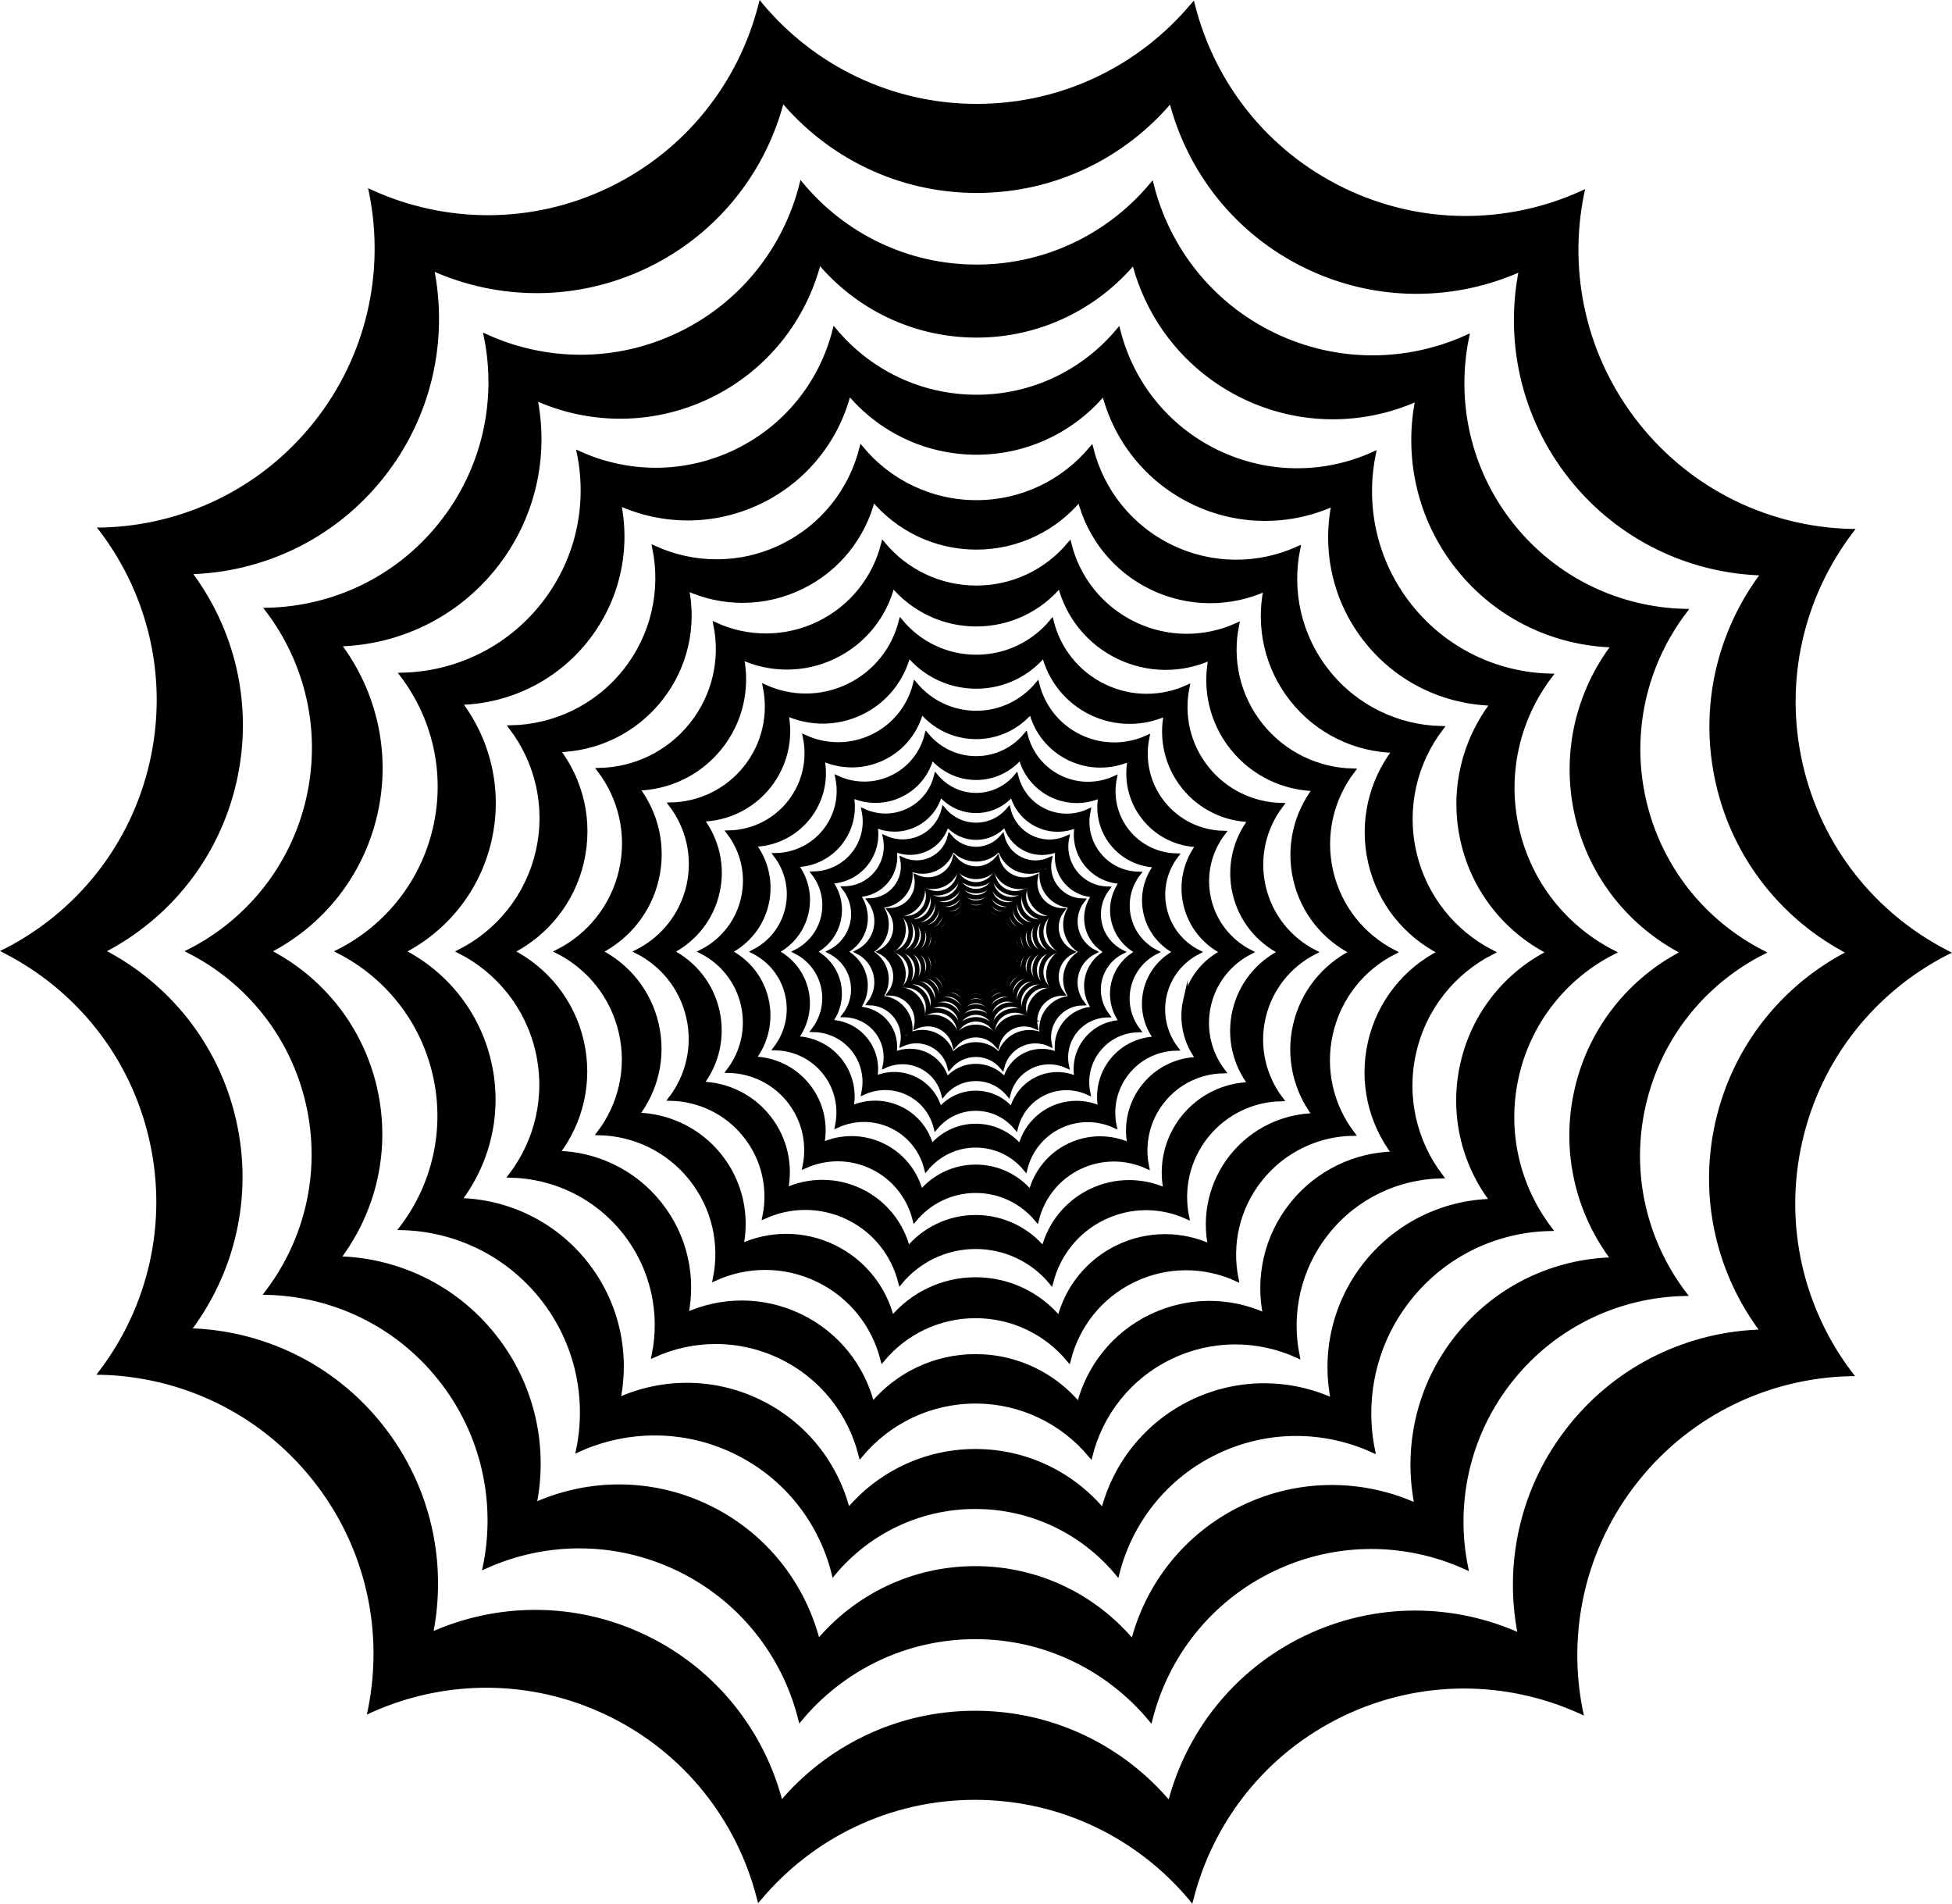 <?xml version="1.0" encoding="UTF-8"?>
<svg version="1.1" viewBox="0 0 1083.5 1056.5" xml:space="preserve" xmlns="http://www.w3.org/2000/svg"><defs><clipPath id="a"><path d="m0 845.22h866.77v-845.22h-866.77v845.22z"/></clipPath></defs><g transform="matrix(1.25 0 0 -1.25 0 1056.5)"><g clip-path="url(#a)"><g transform="translate(821.43 422.3)"><path d="m0 0c-28.62 14.64-50.8 41.37-58.51 75.16-7.73 33.85 0.7 67.62 20.21 93.24-32.13 0.77-63.71 15.22-85.32 42.32-21.65 27.15-28.71 61.23-22.24 92.78-29.29-13.25-64.02-13.93-95.24 1.11-31.29 15.07-52.43 42.71-60.3 73.94-20.63-24.64-51.63-40.32-86.28-40.32-34.73 0-65.77 15.73-86.41 40.46-7.9-31.16-29.02-58.73-60.25-73.77-31.28-15.07-66.08-14.36-95.4-1.04 6.4-31.5-0.66-65.51-22.27-92.6-21.65-27.15-53.31-41.61-85.51-42.33 19.44-25.6 27.83-59.31 20.11-93.1-7.72-33.85-29.97-60.62-58.67-75.23 28.62-14.64 50.8-41.37 58.51-75.16 7.73-33.85-0.7-67.62-20.21-93.24 32.13-0.77 63.71-15.22 85.32-42.32 21.65-27.15 28.71-61.23 22.24-92.78 29.29 13.25 64.02 13.93 95.24-1.11 31.29-15.07 52.43-42.71 60.3-73.94 20.63 24.64 51.63 40.32 86.28 40.32 34.73 0 65.77-15.73 86.41-40.46 7.9 31.16 29.02 58.73 60.25 73.77 31.28 15.07 66.08 14.36 95.4 1.04-6.4 31.5 0.66 65.51 22.27 92.6 21.65 27.15 53.31 41.61 85.51 42.33-19.44 25.6-27.83 59.31-20.11 93.1 7.72 33.85 29.97 60.62 58.67 75.23m42.73 0.17v-0.4c-31.7-16.28-56.25-45.93-64.81-83.39-8.54-37.44 0.69-74.77 22.16-103.19-0.04-0.09-0.09-0.18-0.14-0.27-35.67-0.89-70.69-16.94-94.68-47.02-23.92-29.99-31.8-67.6-24.83-102.48-0.1-0.09-0.2-0.17-0.3-0.24-32.49 14.64-71 15.35-105.62-1.32-34.58-16.66-58.02-47.16-66.86-81.65-0.1-0.03-0.2-0.05-0.3-0.06-22.93 27.32-57.32 44.69-95.79 44.69-38.39 0-72.73-17.3-95.66-44.55-0.1 0.02-0.19 0.04-0.29 0.07-8.81 34.57-32.26 65.15-66.91 81.84-34.56 16.64-72.98 15.97-105.44 1.41-0.1 0.07-0.21 0.15-0.31 0.24 7.05 34.94-0.83 72.63-24.79 102.67-23.94 30.02-58.9 46.08-94.49 47.02-0.04 0.09-0.08 0.17-0.12 0.26 21.54 28.43 30.84 65.84 22.27 103.35-8.54 37.39-33.01 67-64.63 83.3v0.4c31.7 16.28 56.25 45.93 64.81 83.39 8.54 37.44-0.69 74.77-22.16 103.19 0.04 0.09 0.09 0.18 0.14 0.27 35.67 0.89 70.69 16.94 94.68 47.02 23.92 29.99 31.8 67.6 24.83 102.48 0.1 0.09 0.2 0.17 0.3 0.24 32.49-14.64 71-15.35 105.62 1.32 34.58 16.66 58.02 47.16 66.86 81.65 0.1 0.03 0.2 0.05 0.3 0.06 22.93-27.32 57.32-44.69 95.79-44.69 38.39 0 72.73 17.3 95.66 44.55 0.1-0.02 0.19-0.04 0.29-0.07 8.81-34.57 32.26-65.15 66.91-81.84 34.56-16.64 72.98-15.97 105.44-1.41 0.1-0.07 0.21-0.15 0.31-0.24-7.05-34.94 0.83-72.63 24.79-102.67 23.94-30.02 58.9-46.08 94.49-47.02 0.04-0.09 0.08-0.17 0.12-0.26-21.54-28.43-30.84-65.84-22.27-103.35 8.54-37.39 33.01-67 64.63-83.3"/></g><g transform="translate(747.7 422.36)"><path d="m0 0c-23.18 11.86-41.15 33.51-47.39 60.88-6.26 27.42 0.57 54.77 16.37 75.52-26.03 0.62-51.61 12.33-69.11 34.28-17.54 21.99-23.25 49.6-18.02 75.15-23.72-10.73-51.85-11.28-77.14 0.9-25.34 12.21-42.47 34.6-48.84 59.9-16.71-19.97-41.82-32.67-69.89-32.67-28.13 0-53.27 12.75-69.99 32.78-6.4-25.24-23.51-47.58-48.8-59.76-25.34-12.2-53.53-11.63-77.28-0.84 5.19-25.51-0.53-53.06-18.04-75.01-17.53-21.99-43.18-33.7-69.26-34.28 15.75-20.74 22.54-48.04 16.29-75.41-6.26-27.42-24.28-49.1-47.52-60.94 23.18-11.86 41.15-33.51 47.39-60.88 6.26-27.42-0.57-54.77-16.37-75.52 26.03-0.62 51.61-12.33 69.11-34.28 17.54-21.99 23.25-49.6 18.02-75.15 23.72 10.73 51.85 11.28 77.14-0.9 25.34-12.21 42.47-34.6 48.84-59.9 16.71 19.97 41.82 32.67 69.89 32.67 28.13 0 53.27-12.75 69.99-32.78 6.4 25.24 23.51 47.58 48.8 59.76 25.34 12.2 53.53 11.63 77.28 0.84-5.19 25.51 0.53 53.06 18.04 75.01 17.53 21.99 43.18 33.7 69.26 34.28-15.75 20.74-22.54 48.04-16.29 75.41 6.26 27.42 24.28 49.1 47.52 60.94m-17.74 67.61c6.94-30.41 26.91-54.46 52.66-67.64-25.82-13.15-45.85-37.24-52.8-67.71-6.94-30.41 0.61-60.74 18.1-83.79-28.98-0.64-57.47-13.66-76.95-38.09-19.45-24.39-25.81-54.99-20.05-83.34-26.39 11.99-57.71 12.62-85.86-0.94-28.11-13.53-47.12-38.35-54.23-66.39-18.57 22.25-46.51 36.41-77.76 36.41-31.19 0-59.09-14.11-77.66-36.29-7.08 28.11-26.11 52.99-54.26 66.55-28.11 13.53-59.36 12.92-85.72 1 5.82 28.39-0.53 59.07-20.02 83.5-19.44 24.39-47.87 37.4-76.79 38.09 17.56 23.06 25.15 53.45 18.2 83.92-6.94 30.41-26.91 54.46-52.66 67.64 25.82 13.15 45.85 37.24 52.8 67.71 6.94 30.41-0.61 60.74-18.1 83.79 28.98 0.64 57.47 13.66 76.95 38.09 19.45 24.39 25.81 54.99 20.05 83.34 26.39-11.99 57.71-12.62 85.86 0.94 28.11 13.53 47.12 38.35 54.23 66.39 18.57-22.25 46.51-36.41 77.76-36.41 31.19 0 59.09 14.11 77.66 36.29 7.08-28.11 26.11-52.99 54.26-66.55 28.11-13.53 59.36-12.92 85.72-1-5.82-28.39 0.53-59.07 20.02-83.5 19.44-24.39 47.87-37.4 76.79-38.09-17.56-23.06-25.15-53.45-18.2-83.92"/></g><g transform="translate(687.98 422.41)"><path d="m0 0c-18.78 9.6-33.33 27.14-38.39 49.31-5.07 22.21 0.46 44.36 13.27 61.17-21.09 0.51-41.81 9.99-55.99 27.77-14.2 17.81-18.83 40.17-14.59 60.87-19.21-8.69-42-9.14-62.48 0.73-20.53 9.89-34.4 28.02-39.56 48.51-13.54-16.17-33.88-26.45-56.62-26.45-22.78 0-43.15 10.32-56.69 26.54-5.18-20.44-19.04-38.53-39.53-48.4-20.52-9.88-43.35-9.42-62.59-0.68 4.2-20.66-0.44-42.98-14.61-60.75-14.21-17.82-34.98-27.3-56.1-27.78 12.75-16.79 18.25-38.91 13.19-61.08-5.07-22.21-19.66-39.77-38.49-49.36 18.78-9.6 33.33-27.14 38.39-49.31 5.07-22.21-0.46-44.36-13.27-61.17 21.09-0.51 41.81-9.99 55.99-27.77 14.2-17.81 18.83-40.17 14.59-60.87 19.21 8.69 42 9.14 62.48-0.73 20.53-9.89 34.4-28.02 39.56-48.51 13.54 16.17 33.88 26.45 56.62 26.45 22.78 0 43.15-10.32 56.69-26.54 5.18 20.44 19.04 38.53 39.53 48.4 20.52 9.88 43.35 9.42 62.59 0.68-4.2 20.66 0.44 42.98 14.61 60.75 14.21 17.82 34.98 27.3 56.1 27.78-12.75 16.79-18.25 38.91-13.19 61.08 5.07 22.21 19.66 39.77 38.49 49.36m-14.37 54.76c5.63-24.63 21.8-44.11 42.66-54.78-20.92-10.66-37.14-30.17-42.77-54.85-5.62-24.63 0.49-49.2 14.66-67.87-23.47-0.52-46.55-11.06-62.33-30.85-15.76-19.76-20.91-44.55-16.24-67.51-21.38 9.71-46.74 10.22-69.55-0.76-22.76-10.96-38.16-31.06-43.92-53.78-15.04 18.03-37.68 29.5-62.99 29.5-25.27 0-47.86-11.43-62.9-29.4-5.74 22.77-21.15 42.92-43.96 53.91-22.76 10.96-48.08 10.46-69.43 0.8 4.71 23-0.43 47.85-16.21 67.64-15.75 19.75-38.78 30.29-62.2 30.85 14.22 18.68 20.37 43.3 14.74 67.98-5.63 24.63-21.8 44.11-42.66 54.78 20.92 10.66 37.14 30.17 42.77 54.85 5.62 24.63-0.49 49.2-14.66 67.87 23.47 0.52 46.55 11.06 62.33 30.85 15.76 19.76 20.91 44.55 16.24 67.51 21.38-9.71 46.74-10.22 69.55 0.76 22.76 10.96 38.16 31.06 43.92 53.78 15.04-18.03 37.68-29.5 62.99-29.5 25.27 0 47.86 11.43 62.9 29.4 5.74-22.77 21.15-42.92 43.96-53.91 22.76-10.96 48.08-10.46 69.43-0.8-4.71-23 0.43-47.85 16.21-67.64 15.75-19.75 38.78-30.29 62.2-30.85-14.22-18.68-20.37-43.3-14.74-67.98"/></g><g transform="translate(639.61 422.45)"><path d="m0 0c-15.21 7.78-27 21.98-31.1 39.94-4.1 17.99 0.38 35.93 10.75 49.55-17.08 0.41-33.86 8.09-45.35 22.49-11.5 14.43-15.25 32.54-11.82 49.31-15.56-7.04-34.02-7.4-50.61 0.59-16.63 8-27.86 22.7-32.04 39.29-10.97-13.09-27.44-21.43-45.86-21.43-18.45 0-34.95 8.37-45.92 21.51-4.2-16.56-15.42-31.22-32.02-39.21-16.62-8.01-35.12-7.63-50.7-0.55 3.4-16.74-0.35-34.81-11.84-49.21-11.5-14.43-28.33-22.12-45.44-22.5 10.33-13.6 14.79-31.52 10.69-49.47-4.11-18-15.93-32.22-31.18-39.99 15.21-7.78 27-21.98 31.1-39.94 4.1-17.99-0.38-35.93-10.75-49.55 17.08-0.41 33.86-8.09 45.35-22.49 11.5-14.43 15.25-32.54 11.82-49.31 15.56 7.04 34.02 7.4 50.61-0.59 16.63-8 27.86-22.7 32.04-39.29 10.97 13.09 27.44 21.43 45.86 21.43 18.45 0 34.95-8.37 45.92-21.51 4.2 16.56 15.42 31.22 32.02 39.21 16.62 8.01 35.12 7.63 50.7 0.55-3.4 16.74 0.35 34.81 11.84 49.21 11.5 14.43 28.33 22.12 45.44 22.5-10.33 13.6-14.79 31.52-10.69 49.47 4.11 18 15.93 32.22 31.18 39.99m-11.64 44.36c4.56-19.96 17.65-35.74 34.55-44.38-16.94-8.63-30.08-24.44-34.64-44.43-4.56-19.95 0.4-39.85 11.87-54.97-19.01-0.42-37.7-8.96-50.49-24.99-12.76-16-16.93-36.09-13.15-54.69-17.31 7.87-37.86 8.29-56.33-0.61-18.44-8.88-30.91-25.16-35.58-43.56-12.18 14.6-30.52 23.89-51.02 23.89-20.47 0-38.77-9.25-50.95-23.81-4.65 18.44-17.13 34.77-35.61 43.66-18.43 8.88-38.94 8.48-56.23 0.66 3.81 18.63-0.35 38.75-13.14 54.78-12.76 16.01-31.4 24.54-50.38 25 11.52 15.12 16.5 35.06 11.94 55.05-4.56 19.96-17.65 35.74-34.55 44.38 16.94 8.63 30.08 24.44 34.64 44.43 4.56 19.95-0.4 39.85-11.87 54.97 19.01 0.42 37.7 8.96 50.49 24.99 12.76 16 16.93 36.09 13.15 54.69 17.31-7.87 37.86-8.29 56.33 0.61 18.44 8.88 30.91 25.16 35.58 43.56 12.18-14.6 30.52-23.89 51.02-23.89 20.47 0 38.77 9.26 50.95 23.81 4.65-18.44 17.13-34.77 35.61-43.66 18.43-8.88 38.94-8.48 56.23-0.66-3.81-18.63 0.35-38.75 13.14-54.78 12.76-16.01 31.4-24.54 50.38-25-11.52-15.12-16.5-35.06-11.94-55.05"/></g><g transform="translate(600.43 422.48)"><path d="m0 0c-12.32 6.3-21.87 17.8-25.19 32.35-3.33 14.57 0.3 29.11 8.7 40.14-13.83 0.33-27.42 6.55-36.73 18.21-9.32 11.69-12.35 26.36-9.57 39.94-12.61-5.7-27.56-5.99-41 0.48-13.46 6.49-22.57 18.39-25.95 31.83-8.89-10.61-22.23-17.36-37.15-17.36-14.94 0-28.31 6.78-37.19 17.42-3.4-13.41-12.49-25.28-25.94-31.76-13.46-6.48-28.44-6.18-41.06-0.44 2.75-13.56-0.29-28.2-9.59-39.87-9.32-11.68-22.95-17.91-36.81-18.22 8.37-11.02 11.98-25.53 8.66-40.07-3.33-14.57-12.91-26.1-25.26-32.39 12.32-6.3 21.87-17.8 25.19-32.35 3.33-14.57-0.3-29.11-8.7-40.14 13.83-0.33 27.42-6.55 36.73-18.21 9.32-11.69 12.35-26.36 9.57-39.94 12.61 5.7 27.56 5.99 41-0.48 13.46-6.49 22.57-18.39 25.95-31.83 8.89 10.61 22.23 17.36 37.15 17.36 14.94 0 28.31-6.78 37.19-17.42 3.4 13.41 12.49 25.28 25.94 31.76 13.46 6.48 28.44 6.18 41.06 0.44-2.75 13.56 0.29 28.2 9.59 39.87 9.32 11.68 22.95 17.91 36.81 18.22-8.37 11.02-11.98 25.53-8.66 40.07 3.33 14.57 12.91 26.1 25.26 32.39m-9.43 35.93c3.69-16.16 14.3-28.95 27.99-35.95-13.73-6.99-24.37-19.79-28.06-35.98-3.69-16.16 0.32-32.28 9.61-44.53-15.4-0.34-30.54-7.26-40.89-20.24-10.34-12.97-13.72-29.23-10.66-44.3-14.02 6.37-30.66 6.71-45.63-0.49-14.93-7.2-25.03-20.38-28.81-35.29-9.87 11.83-24.72 19.35-41.33 19.35-16.58 0-31.4-7.49-41.27-19.28-3.76 14.94-13.88 28.16-28.84 35.36-14.94 7.2-31.55 6.87-45.55 0.54 3.09 15.09-0.29 31.39-10.64 44.37-10.34 12.96-25.44 19.88-40.81 20.24 9.33 12.26 13.36 28.41 9.67 44.6-3.69 16.16-14.3 28.95-27.99 35.95 13.73 6.99 24.37 19.79 28.06 35.98 3.69 16.16-0.32 32.28-9.61 44.53 15.4 0.34 30.54 7.26 40.89 20.24 10.34 12.97 13.72 29.23 10.66 44.3 14.02-6.37 30.66-6.71 45.63 0.49 14.93 7.2 25.03 20.38 28.81 35.29 9.87-11.83 24.72-19.35 41.33-19.35 16.58 0 31.4 7.49 41.27 19.28 3.76-14.94 13.88-28.16 28.84-35.36 14.94-7.2 31.55-6.87 45.55-0.54-3.09-15.09 0.29-31.39 10.64-44.37 10.34-12.96 25.44-19.88 40.81-20.24-9.33-12.26-13.36-28.41-9.67-44.6"/></g><g transform="translate(568.69 422.5)"><path d="m0 0c-9.98 5.11-17.71 14.43-20.4 26.21-2.7 11.8 0.24 23.58 7.05 32.51-11.21 0.27-22.22 5.31-29.75 14.76-7.55 9.46-10.01 21.35-7.76 32.35-10.21-4.62-22.32-4.86-33.21 0.38-10.9 5.26-18.28 14.9-21.02 25.78-7.19-8.59-18-14.06-30.09-14.06-12.1 0-22.93 5.49-30.12 14.11-2.76-10.86-10.12-20.48-21.01-25.72-10.91-5.25-23.04-5.01-33.27-0.36 2.24-10.98-0.23-22.84-7.76-32.29-7.55-9.47-18.59-14.51-29.82-14.76 6.78-8.93 9.71-20.68 7.02-32.46-2.7-11.8-10.45-21.14-20.46-26.23 9.98-5.11 17.71-14.43 20.4-26.21 2.7-11.8-0.24-23.58-7.05-32.51 11.21-0.27 22.22-5.31 29.75-14.76 7.55-9.46 10.01-21.35 7.76-32.35 10.21 4.62 22.32 4.86 33.21-0.38 10.9-5.26 18.28-14.9 21.02-25.78 7.19 8.59 18 14.06 30.09 14.06 12.1 0 22.93-5.49 30.12-14.11 2.76 10.86 10.12 20.48 21.01 25.72 10.91 5.25 23.04 5.01 33.27 0.36-2.24 10.98 0.23 22.84 7.76 32.29 7.55 9.47 18.59 14.51 29.82 14.76-6.78 8.93-9.71 20.68-7.02 32.46 2.7 11.8 10.45 21.14 20.46 26.23m-7.64 29.11c2.99-13.09 11.59-23.45 22.67-29.12-11.11-5.66-19.73-16.03-22.73-29.15-2.98-13.09 0.27-26.14 7.79-36.06-12.47-0.28-24.73-5.89-33.12-16.4-8.37-10.5-11.11-23.68-8.63-35.88-11.36 5.16-24.84 5.44-36.96-0.4-12.1-5.83-20.28-16.51-23.34-28.58-8 9.58-20.03 15.67-33.48 15.67-13.43 0-25.43-6.07-33.43-15.62-3.05 12.1-11.24 22.81-23.36 28.65-12.09 5.82-25.55 5.56-36.89 0.43 2.5 12.22-0.23 25.43-8.62 35.94-8.37 10.5-20.61 16.1-33.06 16.4 7.56 9.93 10.83 23.01 7.84 36.12-2.99 13.09-11.59 23.45-22.67 29.12 11.11 5.66 19.73 16.03 22.73 29.15 2.98 13.09-0.27 26.15-7.79 36.06 12.47 0.28 24.73 5.89 33.12 16.4 8.37 10.5 11.11 23.68 8.63 35.88 11.36-5.16 24.84-5.44 36.96 0.4 12.1 5.83 20.28 16.51 23.34 28.58 8-9.58 20.03-15.67 33.48-15.67 13.43 0 25.43 6.07 33.43 15.62 3.05-12.1 11.24-22.81 23.36-28.65 12.09-5.82 25.55-5.56 36.89-0.43-2.5-12.22 0.23-25.43 8.62-35.94 8.37-10.5 20.61-16.1 33.06-16.4-7.56-9.93-10.83-23.01-7.84-36.12"/></g><g transform="translate(542.98 422.52)"><path d="m0 0c-8.08 4.14-14.34 11.69-16.52 21.23-2.18 9.56 0.2 19.1 5.71 26.33-9.08 0.22-18 4.3-24.1 11.96-6.12 7.66-8.11 17.29-6.28 26.2-8.27-3.74-18.08-3.93-26.9 0.31-8.84 4.26-14.81 12.07-17.03 20.89-5.83-6.96-14.58-11.39-24.37-11.39-9.81 0-18.57 4.44-24.4 11.43-2.23-8.81-8.2-16.59-17.02-20.84-8.83-4.25-18.66-4.05-26.94-0.29 1.81-8.9-0.19-18.5-6.29-26.16-6.12-7.66-15.06-11.75-24.15-11.95 5.49-7.23 7.86-16.75 5.68-26.29-2.19-9.57-8.47-17.13-16.57-21.25 8.08-4.14 14.34-11.69 16.52-21.23 2.18-9.56-0.2-19.1-5.71-26.33 9.08-0.22 18-4.3 24.1-11.96 6.12-7.66 8.11-17.29 6.28-26.2 8.27 3.74 18.08 3.93 26.9-0.31 8.84-4.26 14.81-12.07 17.03-20.89 5.83 6.96 14.58 11.39 24.37 11.39 9.81 0 18.57-4.44 24.4-11.43 2.23 8.81 8.2 16.59 17.02 20.84 8.83 4.25 18.66 4.05 26.94 0.29-1.81 8.9 0.19 18.5 6.29 26.16 6.12 7.66 15.06 11.75 24.15 11.95-5.49 7.23-7.86 16.75-5.68 26.3 2.19 9.56 8.47 17.12 16.57 21.24m-6.18 23.58c2.42-10.61 9.38-18.99 18.36-23.59-9-4.58-15.99-12.98-18.41-23.61-2.42-10.6 0.21-21.18 6.31-29.21-10.1-0.23-20.04-4.76-26.83-13.28-6.78-8.51-9-19.18-6.99-29.06-9.2 4.18-20.12 4.4-29.94-0.33-9.8-4.72-16.43-13.37-18.91-23.15-6.47 7.76-16.22 12.7-27.11 12.7-10.88 0-20.6-4.92-27.08-12.66-2.47 9.8-9.1 18.48-18.92 23.21-9.8 4.72-20.7 4.5-29.89 0.35 2.03 9.9-0.18 20.59-6.98 29.11-6.78 8.5-16.69 13.04-26.77 13.28 6.12 8.04 8.77 18.64 6.34 29.26-2.42 10.61-9.38 18.99-18.36 23.59 9 4.58 15.99 12.98 18.41 23.61 2.42 10.6-0.21 21.18-6.31 29.21 10.1 0.23 20.04 4.76 26.83 13.28 6.78 8.51 9 19.18 6.99 29.06 9.2-4.18 20.12-4.4 29.94 0.33 9.8 4.72 16.43 13.37 18.91 23.15 6.47-7.76 16.22-12.7 27.11-12.7 10.88 0 20.6 4.92 27.08 12.66 2.47-9.8 9.1-18.48 18.92-23.21 9.8-4.72 20.7-4.5 29.89-0.35-2.03-9.9 0.18-20.59 6.98-29.11 6.78-8.5 16.69-13.04 26.77-13.28-6.12-8.04-8.77-18.64-6.34-29.26"/></g><g transform="translate(522.16 422.54)"><path d="m0 0c-6.55 3.35-11.62 9.46-13.39 17.19-1.76 7.75 0.17 15.47 4.63 21.33-7.35 0.18-14.58 3.49-19.52 9.69-4.95 6.21-6.57 14-5.09 21.22-6.7-3.03-14.64-3.19-21.79 0.25-7.15 3.45-11.99 9.78-13.79 16.92-4.72-5.64-11.81-9.23-19.74-9.23-7.94 0-15.04 3.6-19.77 9.26-1.8-7.13-6.63-13.44-13.78-16.88s-15.12-3.28-21.82-0.23c1.46-7.21-0.16-14.99-5.1-21.19-4.95-6.21-12.19-9.52-19.56-9.68 4.45-5.86 6.37-13.57 4.6-21.3-1.77-7.74-6.86-13.87-13.42-17.21 6.55-3.35 11.62-9.46 13.39-17.19 1.76-7.75-0.17-15.47-4.63-21.33 7.35-0.18 14.58-3.49 19.52-9.69 4.95-6.21 6.57-14 5.09-21.22 6.7 3.03 14.64 3.19 21.79-0.25 7.15-3.45 11.99-9.78 13.79-16.92 4.72 5.64 11.81 9.23 19.74 9.23 7.94 0 15.04-3.6 19.77-9.26 1.8 7.13 6.63 13.44 13.78 16.88s15.12 3.28 21.82 0.23c-1.46 7.21 0.16 14.99 5.1 21.19 4.95 6.21 12.19 9.52 19.56 9.68-4.45 5.86-6.37 13.57-4.6 21.3 1.77 7.74 6.86 13.87 13.42 17.21m-5.01 19.1c1.96-8.59 7.6-15.39 14.87-19.11-7.29-3.71-12.95-10.52-14.91-19.12-1.96-8.59 0.17-17.16 5.11-23.67-8.18-0.18-16.23-3.85-21.73-10.75-5.49-6.89-7.29-15.54-5.66-23.54-7.46 3.38-16.3 3.56-24.25-0.27-7.94-3.82-13.31-10.83-15.32-18.75-5.24 6.29-13.13 10.29-21.96 10.29-8.81 0-16.69-3.99-21.93-10.25-2 7.93-7.38 14.96-15.33 18.79-7.94 3.82-16.76 3.65-24.21 0.28 1.64 8.02-0.15 16.69-5.65 23.59-5.49 6.88-13.52 10.56-21.69 10.75 4.96 6.52 7.1 15.1 5.14 23.7-1.96 8.59-7.6 15.39-14.87 19.11 7.29 3.71 12.95 10.52 14.91 19.12 1.96 8.59-0.17 17.16-5.11 23.67 8.18 0.18 16.23 3.85 21.73 10.76 5.49 6.88 7.29 15.53 5.66 23.53 7.46-3.38 16.3-3.56 24.25 0.27 7.94 3.82 13.31 10.83 15.32 18.75 5.24-6.29 13.13-10.29 21.96-10.29 8.81 0 16.69 3.99 21.93 10.25 2-7.93 7.38-14.96 15.33-18.79 7.94-3.82 16.76-3.65 24.21-0.28-1.64-8.02 0.15-16.69 5.65-23.59 5.49-6.88 13.52-10.56 21.69-10.75-4.96-6.52-7.1-15.1-5.14-23.7"/></g><g transform="translate(505.29 422.55)"><path d="m0 0c-5.3 2.72-9.41 7.67-10.84 13.93-1.43 6.27 0.13 12.53 3.75 17.28-5.96 0.14-11.81 2.82-15.81 7.84-4.01 5.03-5.32 11.35-4.12 17.19-5.43-2.45-11.87-2.58-17.65 0.21-5.8 2.79-9.72 7.91-11.17 13.7-3.83-4.57-9.57-7.47-15.99-7.47-6.44 0-12.19 2.91-16.01 7.49-1.47-5.77-5.38-10.88-11.17-13.67-5.8-2.79-12.24-2.66-17.68-0.19 1.19-5.83-0.12-12.14-4.12-17.16-4.02-5.03-9.88-7.71-15.85-7.84 3.6-4.75 5.16-10.99 3.73-17.25-1.43-6.28-5.56-11.23-10.87-13.94 5.3-2.72 9.41-7.67 10.84-13.93 1.43-6.27-0.13-12.53-3.75-17.28 5.96-0.14 11.81-2.82 15.81-7.84 4.01-5.03 5.32-11.35 4.12-17.19 5.43 2.45 11.87 2.58 17.65-0.21 5.8-2.79 9.72-7.91 11.17-13.7 3.83 4.57 9.57 7.47 15.99 7.47 6.44 0 12.19-2.91 16.01-7.49 1.47 5.77 5.38 10.88 11.17 13.67 5.8 2.79 12.24 2.66 17.68 0.19-1.19 5.83 0.12 12.14 4.12 17.16 4.02 5.03 9.88 7.71 15.85 7.84-3.6 4.75-5.16 10.99-3.73 17.25 1.43 6.28 5.56 11.23 10.87 13.94m-4.05 15.47c1.58-6.96 6.15-12.46 12.04-15.47-5.9-3.01-10.49-8.52-12.08-15.49-1.58-6.96 0.14-13.9 4.14-19.17-6.62-0.15-13.14-3.13-17.6-8.72-4.45-5.58-5.9-12.58-4.59-19.06-6.03 2.74-13.2 2.89-19.64-0.22-6.43-3.09-10.78-8.77-12.4-15.18-4.25 5.09-10.64 8.33-17.79 8.33-7.14 0-13.52-3.23-17.77-8.31-1.62 6.43-5.97 12.13-12.41 15.23-6.43 3.09-13.58 2.95-19.61 0.23 1.33 6.49-0.12 13.51-4.58 19.1-4.45 5.58-10.95 8.55-17.57 8.71 4.02 5.28 5.75 12.23 4.16 19.2-1.58 6.96-6.15 12.46-12.04 15.47 5.9 3.01 10.49 8.52 12.08 15.49 1.58 6.96-0.14 13.9-4.14 19.17 6.62 0.15 13.14 3.13 17.6 8.72 4.45 5.58 5.9 12.58 4.59 19.06 6.03-2.74 13.2-2.89 19.64 0.22 6.43 3.09 10.78 8.77 12.4 15.18 4.25-5.09 10.64-8.33 17.79-8.33 7.14 0 13.52 3.23 17.77 8.31 1.62-6.43 5.97-12.13 12.41-15.23 6.43-3.09 13.58-2.95 19.61-0.23-1.33-6.49 0.12-13.51 4.58-19.1 4.45-5.58 10.95-8.55 17.57-8.71-4.02-5.28-5.75-12.23-4.16-19.2"/></g><g transform="translate(491.63 422.56)"><path d="m0 0c-4.29 2.2-7.62 6.21-8.78 11.28-1.16 5.09 0.11 10.15 3.03 14-4.82 0.11-9.56 2.28-12.8 6.35-3.25 4.08-4.31 9.19-3.34 13.93-4.4-1.99-9.61-2.09-14.3 0.16-4.69 2.27-7.86 6.41-9.05 11.1-3.09-3.7-7.74-6.05-12.95-6.05s-9.87 2.36-12.97 6.07c-1.18-4.67-4.35-8.81-9.04-11.07s-9.92-2.16-14.32-0.16c0.96-4.72-0.1-9.83-3.34-13.89-3.25-4.08-8-6.25-12.83-6.36 2.91-3.84 4.17-8.9 3.01-13.97-1.16-5.08-4.5-9.1-8.8-11.29 4.29-2.2 7.62-6.21 8.78-11.28 1.16-5.09-0.11-10.15-3.03-14 4.82-0.11 9.56-2.28 12.8-6.35 3.25-4.08 4.31-9.19 3.34-13.93 4.4 1.99 9.61 2.09 14.3-0.16 4.69-2.27 7.86-6.41 9.05-11.1 3.09 3.7 7.74 6.05 12.95 6.05s9.87-2.36 12.97-6.07c1.18 4.67 4.35 8.81 9.04 11.07s9.92 2.16 14.32 0.16c-0.96 4.72 0.1 9.83 3.34 13.9 3.25 4.07 8 6.24 12.83 6.35-2.91 3.84-4.17 8.9-3.01 13.97 1.16 5.08 4.5 9.1 8.8 11.29m-3.28 12.53c1.28-5.63 4.98-10.09 9.75-12.53-4.78-2.44-8.49-6.9-9.78-12.55-1.29-5.63 0.11-11.25 3.35-15.52-5.37-0.12-10.65-2.54-14.26-7.06-3.6-4.52-4.78-10.19-3.71-15.45-4.89 2.22-10.69 2.34-15.91-0.17-5.21-2.51-8.73-7.11-10.05-12.3-3.44 4.12-8.62 6.74-14.41 6.74-5.78 0-10.95-2.61-14.39-6.72-1.31 5.21-4.84 9.82-10.06 12.33-5.2 2.51-10.99 2.4-15.88 0.19 1.08 5.26-0.1 10.94-3.71 15.47-3.6 4.52-8.87 6.93-14.23 7.06 3.26 4.27 4.66 9.9 3.37 15.55-1.28 5.63-4.98 10.09-9.75 12.53 4.78 2.44 8.49 6.9 9.78 12.55 1.29 5.63-0.11 11.25-3.35 15.52 5.37 0.12 10.65 2.54 14.26 7.06 3.6 4.52 4.78 10.19 3.71 15.45 4.89-2.22 10.69-2.34 15.91 0.17 5.21 2.51 8.73 7.11 10.05 12.3 3.44-4.12 8.62-6.74 14.41-6.74 5.78 0 10.95 2.61 14.39 6.72 1.31-5.21 4.84-9.82 10.06-12.33 5.2-2.51 10.99-2.4 15.88-0.19-1.08-5.26 0.1-10.94 3.71-15.47 3.6-4.52 8.87-6.93 14.23-7.06-3.26-4.27-4.66-9.9-3.37-15.55"/></g><g transform="translate(477.9 432.72)"><path d="m0 0c1.05-4.56 4.04-8.17 7.91-10.15-3.88-1.98-6.88-5.59-7.93-10.16-1.04-4.57 0.09-9.12 2.72-12.58-4.35-0.1-8.63-2.05-11.55-5.72-2.92-3.66-3.87-8.25-3.01-12.51-1.22 0.56-2.5 0.95-3.82 1.16l0.55 2.94c-0.77 3.83 0.09 7.97 2.71 11.26 2.64 3.3 6.48 5.06 10.4 5.15-2.36 3.11-3.38 7.21-2.45 11.32 0.94 4.11 3.65 7.37 7.14 9.14-3.48 1.78-6.18 5.03-7.12 9.14-0.94 4.12 0.09 8.22 2.46 11.34-3.91 0.09-7.75 1.85-10.37 5.14-1.85 2.31-2.82 5.04-2.97 7.78-0.06 1.18 0.03 2.35 0.26 3.5l2.98 0.19c0.17-3.04 1.25-6.07 3.3-8.63 2.92-3.66 7.18-5.61 11.53-5.71-2.64-3.46-3.78-8.03-2.74-12.6"/></g><g transform="translate(469.45 430.8)"><path d="m0 0c0.84-3.7 3.27-6.62 6.4-8.22-3.14-1.6-5.58-4.53-6.42-8.24-0.84-3.69 0.07-7.38 2.2-10.18-3.52-0.08-6.99-1.66-9.36-4.63-1.64-2.07-2.52-4.5-2.66-6.95l-2.42 0.14c-0.63 3.1 0.07 6.45 2.2 9.11 2.13 2.68 5.24 4.1 8.42 4.17-1.92 2.52-2.74 5.84-1.98 9.17s2.95 5.97 5.77 7.41c-2.82 1.44-5 4.07-5.76 7.4s0.07 6.66 1.99 9.18c-3.16 0.08-6.27 1.5-8.4 4.17s-2.83 6.03-2.19 9.14l-0.45 2.37c1.07 0.18 2.11 0.49 3.1 0.94-0.71-3.45 0.06-7.18 2.43-10.15 2.37-2.96 5.82-4.54 9.34-4.63-2.14-2.8-3.06-6.5-2.21-10.2"/></g><g transform="translate(466.1 463.57)"><path d="m0 0c-0.26-1.28-0.36-2.6-0.29-3.91l-2.98-0.19c-3.56-1.61-7.78-1.69-11.58 0.14s-6.37 5.19-7.33 8.99c-2.5-3-6.27-4.91-10.49-4.91s-7.99 1.92-10.5 4.92c-0.96-3.79-3.53-7.14-7.33-8.97-2.64-1.27-5.49-1.62-8.18-1.16-1.18 0.19-2.33 0.54-3.41 1.04l0.6 2.93c2.97-0.49 6.1-0.1 9.02 1.31 4.22 2.03 7.07 5.75 8.14 9.96 2.78-3.34 6.98-5.46 11.67-5.46 4.68 0 8.87 2.12 11.65 5.44 1.07-4.21 3.92-7.95 8.15-9.98 4.22-2.04 8.91-1.94 12.86-0.15"/></g><g transform="translate(462.77 385.7)"><path d="m0 0-0.55-2.94c-2.98 0.5-6.14 0.11-9.07-1.3-4.22-2.03-7.07-5.75-8.14-9.96-2.78 3.34-6.98 5.46-11.67 5.46-4.68 0-8.87-2.12-11.65-5.44-1.07 4.21-3.92 7.95-8.15 9.98-4.22 2.04-8.91 1.94-12.86 0.15 0.26 1.28 0.36 2.6 0.29 3.91l2.98 0.19c3.56 1.61 7.78 1.69 11.58-0.14s6.37-5.19 7.33-8.99c2.5 3 6.27 4.91 10.49 4.91s7.99-1.92 10.5-4.92c0.3 1.19 0.76 2.33 1.36 3.39 1.33 2.35 3.36 4.32 5.97 5.58 3.8 1.83 8.03 1.74 11.59 0.12"/></g><g transform="translate(459.61 392.58)"><path d="m0 0c-0.06-1.07 0.02-2.14 0.23-3.19-3.21 1.46-7.02 1.54-10.44-0.11s-5.73-4.66-6.59-8.07c-2.26 2.7-5.66 4.43-9.46 4.43-3.79 0-7.18-1.72-9.44-4.42-0.86 3.42-3.17 6.45-6.6 8.09-2.36 1.14-4.91 1.46-7.32 1.07l-0.45 2.37c2.89 1.31 6.3 1.37 9.38-0.11s5.16-4.2 5.94-7.28c2.03 2.43 5.08 3.97 8.49 3.97 3.42 0 6.48-1.55 8.51-3.98 0.24 0.96 0.62 1.89 1.11 2.75 1.07 1.89 2.71 3.49 4.83 4.51 3.08 1.49 6.5 1.42 9.39 0.11l2.42-0.14z"/></g><g transform="translate(456.79 454.84)"><path d="m0 0 0.45-2.37c-0.89-0.4-1.83-0.69-2.8-0.85-2.16-0.35-4.45-0.06-6.58 0.96-3.08 1.48-5.16 4.2-5.94 7.28-2.03-2.43-5.08-3.97-8.49-3.97-3.42 0-6.48 1.55-8.51 3.98-0.78-3.07-2.86-5.78-5.94-7.26-2.13-1.03-4.43-1.32-6.6-0.95-0.97 0.15-1.91 0.44-2.79 0.84 0.63-3.1-0.07-6.45-2.2-9.11-2.13-2.68-5.24-4.1-8.42-4.17 1.92-2.52 2.74-5.84 1.98-9.17s-2.95-5.97-5.77-7.41c2.82-1.44 5-4.07 5.76-7.4s-0.07-6.66-1.99-9.18c3.16-0.08 6.27-1.5 8.4-4.17s2.83-6.03 2.19-9.14l0.45-2.37c-1.07-0.18-2.11-0.49-3.1-0.94 0.71 3.45-0.06 7.18-2.43 10.15-2.37 2.96-5.82 4.54-9.34 4.63 2.14 2.8 3.06 6.5 2.21 10.2-0.84 3.7-3.27 6.62-6.4 8.22 3.14 1.6 5.58 4.53 6.42 8.24 0.84 3.69-0.07 7.38-2.2 10.18 3.52 0.08 6.99 1.66 9.36 4.63 2.36 2.97 3.13 6.69 2.43 10.14 3.21-1.46 7.02-1.54 10.44 0.11s5.73 4.66 6.59 8.07c2.26-2.7 5.66-4.43 9.46-4.43 3.79 0 7.18 1.72 9.44 4.42 0.86-3.42 3.17-6.45 6.6-8.09 2.36-1.14 4.91-1.46 7.32-1.07"/></g><g transform="translate(404.61 462.45)"><path d="m0 0-0.6-2.93c0.77-3.83-0.09-7.97-2.71-11.26-2.64-3.3-6.48-5.06-10.4-5.15 2.36-3.11 3.38-7.21 2.45-11.32-0.94-4.11-3.65-7.37-7.14-9.14 3.48-1.78 6.18-5.03 7.12-9.14 0.94-4.12-0.09-8.22-2.46-11.34 3.91-0.09 7.75-1.85 10.37-5.14 1.85-2.31 2.82-5.04 2.97-7.78 0.06-1.18-0.03-2.35-0.26-3.5l-2.98-0.19c-0.17 3.04-1.25 6.07-3.3 8.63-2.92 3.66-7.18 5.61-11.53 5.71 2.64 3.46 3.78 8.03 2.74 12.6-1.05 4.56-4.04 8.17-7.91 10.15 3.88 1.98 6.88 5.59 7.93 10.16 1.04 4.57-0.09 9.12-2.72 12.58 4.35 0.1 8.63 2.05 11.55 5.72 2.92 3.66 3.87 8.25 3.01 12.51 1.23-0.56 2.53-0.96 3.87-1.17"/></g><g transform="translate(821.51 235.49)"><path d="m0 0c-21.47 28.42-30.7 65.75-22.16 103.19 8.56 37.46 33.11 67.11 64.81 83.39 0.13 0.07 0.25 0.14 0.38 0.2-0.13 0.07-0.26 0.13-0.38 0.2-31.62 16.3-56.09 45.91-64.63 83.3-8.57 37.51 0.73 74.92 22.27 103.35 0.06 0.08 0.13 0.17 0.19 0.25-0.1 0-0.21 0.01-0.31 0.01-35.59 0.94-70.55 17-94.49 47.02-23.96 30.04-31.84 67.73-24.79 102.67 0.02 0.14 0.05 0.28 0.08 0.42l-0.39-0.18c-32.46-14.56-70.88-15.23-105.44 1.41-34.65 16.69-58.1 47.27-66.91 81.84-0.03 0.11-0.05 0.21-0.08 0.32-0.07-0.08-0.14-0.17-0.21-0.25-22.93-27.25-57.27-44.55-95.66-44.55-38.47 0-72.86 17.37-95.79 44.69-0.07 0.09-0.15 0.17-0.22 0.26-0.03-0.11-0.05-0.21-0.08-0.32-8.84-34.49-32.28-64.99-66.86-81.65-34.62-16.67-73.13-15.96-105.62-1.32-0.13 0.06-0.25 0.11-0.38 0.17 0.03-0.14 0.05-0.27 0.08-0.41 6.97-34.88-0.91-72.49-24.83-102.48-23.99-30.08-59.01-46.13-94.68-47.02-0.11 0-0.22-0.01-0.33-0.01 0.07-0.09 0.13-0.17 0.19-0.26 21.47-28.42 30.7-65.75 22.16-103.19-8.56-37.46-33.11-67.11-64.81-83.39-0.13-0.07-0.25-0.14-0.38-0.2 0.13-0.07 0.26-0.13 0.38-0.2 31.62-16.3 56.09-45.91 64.63-83.3 8.57-37.51-0.73-74.92-22.27-103.35-0.06-0.08-0.13-0.17-0.19-0.25 0.1 0 0.21-0.01 0.31-0.01 35.59-0.94 70.55-17 94.49-47.02 23.96-30.04 31.84-67.73 24.79-102.67-0.02-0.14-0.05-0.28-0.08-0.42l0.39 0.18c32.46 14.56 70.88 15.23 105.44-1.41 34.65-16.69 58.1-47.27 66.91-81.84 0.03-0.11 0.05-0.21 0.08-0.32 0.07 0.08 0.14 0.17 0.21 0.25 22.93 27.25 57.27 44.55 95.66 44.55 38.47 0 72.86-17.37 95.79-44.69 0.07-0.09 0.15-0.17 0.22-0.26 0.03 0.11 0.05 0.21 0.08 0.32 8.84 34.49 32.28 64.99 66.86 81.65 34.62 16.67 73.13 15.96 105.62 1.32 0.13-0.06 0.25-0.11 0.38-0.17-0.03 0.14-0.05 0.27-0.08 0.41-6.97 34.88 0.91 72.49 24.83 102.48 23.99 30.08 59.01 46.13 94.68 47.02 0.11 0 0.22 0.01 0.33 0.01-0.07 0.09-0.13 0.17-0.19 0.26z" fill="none" stroke="#000" stroke-miterlimit="10" stroke-width="2"/></g><g transform="translate(762.76 347.07)"><path d="m0 0c7.72 33.85 29.97 60.62 58.67 75.23-28.62 14.64-50.8 41.37-58.51 75.16-7.73 33.85 0.7 67.62 20.21 93.24-32.13 0.77-63.71 15.22-85.32 42.32-21.65 27.15-28.71 61.23-22.24 92.78-29.29-13.25-64.02-13.93-95.24 1.11-31.29 15.07-52.43 42.71-60.3 73.94-20.63-24.64-51.63-40.32-86.28-40.32-34.73 0-65.77 15.73-86.41 40.46-7.9-31.16-29.02-58.73-60.25-73.77-31.28-15.07-66.08-14.36-95.4-1.04 6.4-31.5-0.66-65.51-22.27-92.6-21.65-27.15-53.31-41.61-85.51-42.33 19.44-25.6 27.83-59.31 20.11-93.1-7.72-33.85-29.97-60.62-58.67-75.23 28.62-14.64 50.8-41.37 58.51-75.16 7.73-33.85-0.7-67.62-20.21-93.24 32.13-0.77 63.71-15.22 85.32-42.32 21.65-27.15 28.71-61.23 22.24-92.78 29.29 13.25 64.02 13.93 95.24-1.11 31.29-15.07 52.43-42.71 60.3-73.94 20.63 24.64 51.63 40.32 86.28 40.32 34.73 0 65.77-15.73 86.41-40.46 7.9 31.16 29.02 58.73 60.25 73.77 31.28 15.07 66.08 14.36 95.4 1.04-6.4 31.5 0.66 65.51 22.27 92.6 21.65 27.15 53.31 41.61 85.51 42.33-19.44 25.6-27.83 59.31-20.11 93.1z" fill="none" stroke="#000" stroke-miterlimit="10" stroke-width="2"/></g><g transform="translate(729.82 354.62)"><path d="m0 0c6.95 30.47 26.98 54.56 52.8 67.71-25.75 13.18-45.72 37.23-52.66 67.64-6.95 30.47 0.64 60.86 18.2 83.92-28.92 0.69-57.35 13.7-76.79 38.09-19.49 24.43-25.84 55.11-20.02 83.5-26.36-11.92-57.61-12.53-85.72 1-28.15 13.56-47.18 38.44-54.26 66.55-18.57-22.18-46.47-36.29-77.66-36.29-31.25 0-59.19 14.16-77.76 36.41-7.11-28.04-26.12-52.86-54.23-66.39-28.15-13.56-59.47-12.93-85.86-0.94 5.76-28.35-0.6-58.95-20.05-83.34-19.48-24.43-47.97-37.45-76.95-38.09 17.49-23.05 25.04-53.38 18.1-83.79-6.95-30.47-26.98-54.56-52.8-67.71 25.75-13.18 45.72-37.23 52.66-67.64 6.95-30.47-0.64-60.86-18.2-83.92 28.92-0.69 57.35-13.7 76.79-38.09 19.49-24.43 25.84-55.11 20.02-83.5 26.36 11.92 57.61 12.53 85.72-1 28.15-13.56 47.18-38.44 54.26-66.55 18.57 22.18 46.47 36.29 77.66 36.29 31.25 0 59.19-14.16 77.76-36.41 7.11 28.04 26.12 52.86 54.23 66.39 28.15 13.56 59.47 12.93 85.86 0.94-5.76 28.35 0.6 58.95 20.05 83.34 19.48 24.43 47.97 37.45 76.95 38.09-17.49 23.05-25.04 53.38-18.1 83.79z" fill="none" stroke="#000" stroke-miterlimit="10" stroke-width="2"/></g><g transform="translate(700.18 361.42)"><path d="m0 0c6.26 27.42 24.28 49.1 47.52 60.94-23.18 11.86-41.15 33.51-47.39 60.88-6.26 27.42 0.57 54.77 16.37 75.52-26.03 0.62-51.61 12.33-69.11 34.28-17.54 21.99-23.25 49.6-18.02 75.15-23.72-10.73-51.85-11.28-77.14 0.9-25.34 12.21-42.47 34.6-48.84 59.9-16.71-19.97-41.82-32.67-69.89-32.67-28.13 0-53.27 12.75-69.99 32.78-6.4-25.24-23.51-47.58-48.8-59.76-25.34-12.2-53.53-11.63-77.28-0.84 5.19-25.51-0.53-53.06-18.04-75.01-17.53-21.99-43.18-33.7-69.26-34.28 15.75-20.74 22.54-48.04 16.29-75.41-6.26-27.42-24.28-49.1-47.52-60.94 23.18-11.86 41.15-33.51 47.39-60.88 6.26-27.42-0.57-54.77-16.37-75.52 26.03-0.62 51.61-12.33 69.11-34.28 17.54-21.99 23.25-49.6 18.02-75.15 23.72 10.73 51.85 11.28 77.14-0.9 25.34-12.21 42.47-34.6 48.84-59.9 16.71 19.97 41.82 32.67 69.89 32.67 28.13 0 53.27-12.75 69.99-32.78 6.4 25.24 23.51 47.58 48.8 59.76 25.34 12.2 53.53 11.63 77.28 0.84-5.19 25.51 0.53 53.06 18.04 75.01 17.53 21.99 43.18 33.7 69.26 34.28-15.75 20.74-22.54 48.04-16.29 75.41z" fill="none" stroke="#000" stroke-miterlimit="10" stroke-width="2"/></g><g transform="translate(673.5 367.54)"><path d="m0 0c5.63 24.68 21.85 44.19 42.77 54.85-20.86 10.67-37.03 30.15-42.66 54.78-5.63 24.68 0.52 49.3 14.74 67.98-23.42 0.56-46.45 11.1-62.2 30.85-15.78 19.79-20.92 44.64-16.21 67.64-21.35-9.66-46.67-10.16-69.43 0.8-22.81 10.99-38.22 31.14-43.96 53.91-15.04-17.97-37.63-29.4-62.9-29.4-25.31 0-47.95 11.47-62.99 29.5-5.76-22.72-21.16-42.82-43.92-53.78-22.81-10.98-48.17-10.47-69.55-0.76 4.67-22.96-0.48-47.75-16.24-67.51-15.78-19.79-38.86-30.33-62.33-30.85 14.17-18.67 20.28-43.24 14.66-67.87-5.63-24.68-21.85-44.19-42.77-54.85 20.86-10.67 37.03-30.15 42.66-54.78 5.63-24.68-0.52-49.3-14.74-67.98 23.42-0.56 46.45-11.1 62.2-30.85 15.78-19.79 20.92-44.64 16.21-67.64 21.35 9.66 46.67 10.16 69.43-0.8 22.81-10.99 38.22-31.14 43.96-53.91 15.04 17.97 37.63 29.4 62.9 29.4 25.31 0 47.95-11.47 62.99-29.5 5.76 22.72 21.16 42.82 43.92 53.78 22.81 10.98 48.17 10.47 69.55 0.76-4.67 22.96 0.48 47.75 16.24 67.51 15.78 19.79 38.86 30.33 62.33 30.85-14.17 18.67-20.28 43.24-14.66 67.87z" fill="none" stroke="#000" stroke-miterlimit="10" stroke-width="2"/></g><g transform="translate(649.49 373.05)"><path d="m0 0c5.07 22.21 19.66 39.77 38.49 49.36-18.78 9.6-33.33 27.14-38.39 49.31-5.07 22.21 0.46 44.36 13.27 61.17-21.09 0.51-41.81 9.99-55.99 27.77-14.2 17.81-18.83 40.17-14.59 60.87-19.21-8.69-42-9.14-62.48 0.73-20.53 9.89-34.4 28.02-39.56 48.51-13.54-16.17-33.88-26.45-56.62-26.45-22.78 0-43.15 10.32-56.69 26.54-5.18-20.44-19.04-38.53-39.53-48.4-20.52-9.88-43.35-9.42-62.59-0.68 4.2-20.66-0.44-42.98-14.61-60.75-14.21-17.82-34.98-27.3-56.1-27.78 12.75-16.79 18.25-38.91 13.19-61.08-5.07-22.21-19.66-39.77-38.49-49.36 18.78-9.6 33.33-27.14 38.39-49.31 5.07-22.21-0.46-44.36-13.27-61.17 21.09-0.51 41.81-9.99 55.99-27.77 14.2-17.81 18.83-40.17 14.59-60.87 19.21 8.69 42 9.14 62.48-0.73 20.53-9.89 34.4-28.02 39.56-48.51 13.54 16.17 33.88 26.45 56.62 26.45 22.78 0 43.15-10.32 56.69-26.54 5.18 20.44 19.04 38.53 39.53 48.4 20.52 9.88 43.35 9.42 62.59 0.68-4.2 20.66 0.44 42.98 14.61 60.75 14.21 17.82 34.98 27.3 56.1 27.78-12.75 16.79-18.25 38.91-13.19 61.08z" fill="none" stroke="#000" stroke-miterlimit="10" stroke-width="2"/></g><g transform="translate(627.88 378)"><path d="m0 0c4.56 19.99 17.7 35.8 34.64 44.43-16.9 8.64-29.99 24.42-34.55 44.38-4.56 19.99 0.42 39.93 11.94 55.05-18.98 0.46-37.62 8.99-50.38 25-12.79 16.03-16.95 36.15-13.14 54.78-17.29-7.82-37.8-8.22-56.23 0.66-18.48 8.89-30.96 25.22-35.61 43.66-12.18-14.55-30.48-23.81-50.95-23.81-20.5 0-38.84 9.29-51.02 23.89-4.67-18.4-17.14-34.68-35.58-43.56-18.47-8.9-39.02-8.48-56.33-0.61 3.78-18.6-0.39-38.69-13.15-54.69-12.79-16.03-31.48-24.57-50.49-24.99 11.47-15.12 16.43-35.02 11.87-54.97-4.56-19.99-17.7-35.8-34.64-44.43 16.9-8.64 29.99-24.42 34.55-44.38 4.56-19.99-0.42-39.93-11.94-55.05 18.98-0.46 37.62-8.99 50.38-25 12.79-16.03 16.95-36.15 13.14-54.78 17.29 7.82 37.8 8.22 56.23-0.66 18.48-8.89 30.96-25.22 35.61-43.66 12.18 14.56 30.48 23.81 50.95 23.81 20.5 0 38.84-9.29 51.02-23.89 4.67 18.4 17.14 34.68 35.58 43.56 18.47 8.9 39.02 8.48 56.33 0.61-3.78 18.6 0.39 38.69 13.15 54.69 12.79 16.03 31.48 24.57 50.49 24.99-11.47 15.12-16.43 35.02-11.87 54.97z" fill="none" stroke="#000" stroke-miterlimit="10" stroke-width="2"/></g><g transform="translate(608.43 382.46)"><path d="m0 0c4.11 18 15.93 32.22 31.18 39.99-15.21 7.78-27 21.98-31.1 39.94-4.1 17.99 0.38 35.93 10.75 49.55-17.08 0.41-33.86 8.09-45.35 22.49-11.5 14.43-15.25 32.54-11.82 49.31-15.56-7.04-34.02-7.4-50.61 0.59-16.63 8-27.86 22.7-32.04 39.29-10.97-13.09-27.44-21.43-45.86-21.43-18.45 0-34.95 8.37-45.92 21.51-4.2-16.56-15.42-31.22-32.02-39.21-16.62-8.01-35.12-7.63-50.7-0.55 3.4-16.74-0.35-34.81-11.84-49.21-11.5-14.43-28.33-22.12-45.44-22.5 10.33-13.6 14.79-31.52 10.69-49.47-4.11-18-15.93-32.22-31.18-39.99 15.21-7.78 27-21.98 31.1-39.94 4.1-17.99-0.38-35.93-10.75-49.55 17.08-0.41 33.86-8.09 45.35-22.49 11.5-14.43 15.25-32.54 11.82-49.31 15.56 7.04 34.02 7.4 50.61-0.59 16.63-8 27.86-22.7 32.04-39.29 10.97 13.09 27.44 21.43 45.86 21.43 18.45 0 34.95-8.37 45.92-21.51 4.2 16.56 15.42 31.22 32.02 39.21 16.62 8.01 35.12 7.63 50.7 0.55-3.4 16.74 0.35 34.81 11.84 49.21 11.5 14.43 28.33 22.12 45.44 22.5-10.33 13.6-14.79 31.52-10.69 49.47z" fill="none" stroke="#000" stroke-miterlimit="10" stroke-width="2"/></g><g transform="translate(590.93 386.48)"><path d="m0 0c3.69 16.19 14.33 28.99 28.06 35.98-13.69 7-24.3 19.79-27.99 35.95-3.69 16.19 0.34 32.34 9.67 44.6-15.37 0.36-30.47 7.28-40.81 20.24-10.35 12.98-13.73 29.28-10.64 44.37-14-6.33-30.61-6.66-45.55 0.54-14.96 7.2-25.08 20.42-28.84 35.36-9.87-11.79-24.69-19.28-41.27-19.28-16.61 0-31.46 7.52-41.33 19.35-3.78-14.91-13.88-28.09-28.81-35.29-14.97-7.2-31.61-6.86-45.63-0.49 3.06-15.07-0.32-31.33-10.66-44.3-10.35-12.98-25.49-19.9-40.89-20.24 9.29-12.25 13.3-28.37 9.61-44.53-3.69-16.19-14.33-28.99-28.06-35.98 13.69-7 24.3-19.79 27.99-35.95 3.69-16.19-0.34-32.34-9.67-44.6 15.37-0.36 30.47-7.28 40.81-20.24 10.35-12.98 13.73-29.28 10.64-44.37 14 6.33 30.61 6.66 45.55-0.54 14.96-7.2 25.08-20.42 28.84-35.36 9.87 11.79 24.69 19.28 41.27 19.28 16.61 0 31.46-7.52 41.33-19.35 3.78 14.91 13.88 28.09 28.81 35.29 14.97 7.2 31.61 6.86 45.63 0.49-3.06 15.07 0.32 31.33 10.66 44.3 10.35 12.98 25.49 19.9 40.89 20.24-9.29 12.25-13.3 28.37-9.61 44.53z" fill="none" stroke="#000" stroke-miterlimit="10" stroke-width="2"/></g><g transform="translate(575.17 390.09)"><path d="m0 0c3.33 14.57 12.91 26.1 25.26 32.39-12.32 6.3-21.87 17.8-25.19 32.35-3.33 14.57 0.3 29.11 8.7 40.14-13.83 0.33-27.42 6.55-36.73 18.21-9.32 11.69-12.35 26.36-9.57 39.94-12.61-5.7-27.56-5.99-41 0.48-13.46 6.49-22.57 18.39-25.95 31.83-8.89-10.61-22.23-17.36-37.15-17.36-14.94 0-28.31 6.78-37.19 17.42-3.4-13.41-12.49-25.28-25.94-31.76-13.46-6.48-28.44-6.18-41.06-0.44 2.75-13.56-0.29-28.2-9.59-39.87-9.32-11.68-22.95-17.91-36.81-18.22 8.37-11.02 11.98-25.53 8.66-40.07-3.33-14.57-12.91-26.1-25.26-32.39 12.32-6.3 21.87-17.8 25.19-32.35 3.33-14.57-0.3-29.11-8.7-40.14 13.83-0.33 27.42-6.55 36.73-18.21 9.32-11.69 12.35-26.36 9.57-39.94 12.61 5.7 27.56 5.99 41-0.48 13.46-6.49 22.57-18.39 25.95-31.83 8.89 10.61 22.23 17.36 37.15 17.36 14.94 0 28.31-6.78 37.19-17.42 3.4 13.41 12.49 25.28 25.94 31.76 13.46 6.48 28.44 6.18 41.06 0.44-2.75 13.56 0.29 28.2 9.59 39.87 9.32 11.68 22.95 17.91 36.81 18.22-8.37 11.02-11.98 25.53-8.66 40.07z" fill="none" stroke="#000" stroke-miterlimit="10" stroke-width="2"/></g><g transform="translate(560.99 393.34)"><path d="m0 0c3 13.12 11.62 23.49 22.73 29.15-11.08 5.67-19.68 16.03-22.67 29.12-2.99 13.11 0.28 26.19 7.84 36.12-12.45 0.3-24.69 5.9-33.06 16.4-8.39 10.51-11.12 23.72-8.62 35.94-11.34-5.13-24.8-5.39-36.89 0.43-12.12 5.84-20.31 16.55-23.36 28.65-8-9.55-20-15.62-33.43-15.62-13.45 0-25.48 6.09-33.48 15.67-3.06-12.07-11.24-22.75-23.34-28.58-12.12-5.84-25.6-5.56-36.96-0.4 2.48-12.2-0.26-25.38-8.63-35.88-8.39-10.51-20.65-16.12-33.12-16.4 7.52-9.91 10.77-22.97 7.79-36.06-3-13.12-11.62-23.49-22.73-29.15 11.08-5.67 19.68-16.03 22.67-29.12 2.99-13.11-0.28-26.19-7.84-36.12 12.45-0.3 24.69-5.9 33.06-16.4 8.39-10.51 11.12-23.72 8.62-35.94 11.34 5.13 24.8 5.39 36.89-0.43 12.12-5.84 20.31-16.55 23.36-28.65 8 9.55 20 15.62 33.43 15.62 13.45 0 25.48-6.09 33.48-15.67 3.06 12.07 11.24 22.75 23.34 28.58 12.12 5.84 25.6 5.56 36.96 0.4-2.48 12.2 0.26 25.38 8.63 35.88 8.39 10.51 20.65 16.12 33.12 16.4-7.52 9.92-10.77 22.97-7.79 36.06z" fill="none" stroke="#000" stroke-miterlimit="10" stroke-width="2"/></g><g transform="translate(548.23 396.27)"><path d="m0 0c2.7 11.8 10.45 21.14 20.46 26.23-9.98 5.11-17.71 14.43-20.4 26.21-2.7 11.8 0.24 23.58 7.05 32.51-11.21 0.27-22.22 5.31-29.75 14.76-7.55 9.46-10.01 21.35-7.76 32.35-10.21-4.62-22.32-4.86-33.21 0.38-10.9 5.26-18.28 14.9-21.02 25.78-7.19-8.59-18-14.06-30.09-14.06-12.1 0-22.93 5.49-30.12 14.11-2.76-10.86-10.12-20.48-21.01-25.72-10.91-5.25-23.04-5.01-33.27-0.36 2.24-10.98-0.23-22.84-7.76-32.29-7.55-9.47-18.59-14.51-29.82-14.76 6.78-8.93 9.71-20.68 7.02-32.46-2.7-11.8-10.45-21.14-20.46-26.23 9.98-5.11 17.71-14.43 20.4-26.21 2.7-11.8-0.24-23.58-7.05-32.51 11.21-0.27 22.22-5.31 29.75-14.76 7.55-9.46 10.01-21.35 7.76-32.35 10.21 4.62 22.32 4.86 33.21-0.38 10.9-5.26 18.28-14.9 21.02-25.78 7.19 8.59 18 14.06 30.09 14.06 12.1 0 22.93-5.49 30.12-14.11 2.76 10.86 10.12 20.48 21.01 25.72 10.91 5.25 23.04 5.01 33.27 0.36-2.24 10.98 0.23 22.84 7.76 32.29 7.55 9.47 18.59 14.51 29.82 14.76-6.78 8.93-9.71 20.68-7.02 32.46z" fill="none" stroke="#000" stroke-miterlimit="10" stroke-width="2"/></g><g transform="translate(536.75 398.9)"><path d="m0 0c2.42 10.63 9.41 19.03 18.41 23.61-8.98 4.6-15.94 12.98-18.36 23.59-2.43 10.62 0.22 21.22 6.34 29.26-10.08 0.24-19.99 4.78-26.77 13.28-6.8 8.52-9.01 19.21-6.98 29.11-9.19-4.15-20.09-4.37-29.89 0.35-9.82 4.73-16.45 13.41-18.92 23.21-6.48-7.74-16.2-12.66-27.08-12.66-10.89 0-20.64 4.94-27.11 12.7-2.48-9.78-9.11-18.43-18.91-23.15-9.82-4.73-20.74-4.51-29.94-0.33 2.01-9.88-0.21-20.55-6.99-29.06-6.79-8.52-16.73-13.05-26.83-13.28 6.1-8.03 8.73-18.61 6.31-29.21-2.42-10.63-9.41-19.03-18.41-23.61 8.98-4.6 15.94-12.98 18.36-23.59 2.43-10.62-0.22-21.22-6.34-29.26 10.08-0.24 19.99-4.78 26.77-13.28 6.8-8.52 9.01-19.21 6.98-29.11 9.19 4.15 20.09 4.37 29.89-0.35 9.82-4.73 16.45-13.41 18.92-23.21 6.48 7.74 16.2 12.66 27.08 12.66 10.89 0 20.64-4.94 27.11-12.7 2.48 9.78 9.11 18.43 18.91 23.15 9.82 4.73 20.74 4.51 29.94 0.33-2.01 9.88 0.21 20.55 6.99 29.06 6.79 8.52 16.73 13.05 26.83 13.28-6.1 8.03-8.73 18.61-6.31 29.21z" fill="none" stroke="#000" stroke-miterlimit="10" stroke-width="2"/></g><g transform="translate(526.41 401.28)"><path d="m0 0c2.19 9.56 8.47 17.12 16.57 21.24-8.08 4.14-14.34 11.69-16.52 21.23-2.18 9.56 0.2 19.1 5.71 26.33-9.08 0.22-18 4.3-24.1 11.96-6.12 7.66-8.11 17.29-6.28 26.2-8.27-3.74-18.08-3.93-26.9 0.31-8.84 4.26-14.81 12.07-17.03 20.89-5.83-6.96-14.58-11.39-24.37-11.39-9.81 0-18.57 4.44-24.4 11.43-2.23-8.81-8.2-16.59-17.02-20.84-8.83-4.25-18.66-4.05-26.94-0.29 1.81-8.9-0.19-18.5-6.29-26.16-6.12-7.66-15.06-11.75-24.15-11.95 5.49-7.23 7.86-16.75 5.68-26.29-2.19-9.57-8.47-17.13-16.57-21.25 8.08-4.14 14.34-11.69 16.52-21.23 2.18-9.56-0.2-19.1-5.71-26.33 9.08-0.22 18-4.3 24.1-11.96 6.12-7.66 8.11-17.29 6.28-26.2 8.27 3.74 18.08 3.93 26.9-0.31 8.84-4.26 14.81-12.07 17.03-20.89 5.83 6.96 14.58 11.39 24.37 11.39 9.81 0 18.57-4.44 24.4-11.43 2.23 8.81 8.2 16.59 17.02 20.84 8.83 4.25 18.66 4.05 26.94 0.29-1.81 8.9 0.19 18.5 6.29 26.16 6.12 7.66 15.06 11.75 24.15 11.95-5.49 7.23-7.86 16.75-5.68 26.3z" fill="none" stroke="#000" stroke-miterlimit="10" stroke-width="2"/></g><g transform="translate(517.11 403.41)"><path d="m0 0c1.96 8.6 7.62 15.41 14.91 19.12-7.27 3.72-12.91 10.52-14.87 19.11-1.96 8.6 0.18 17.18 5.14 23.7-8.17 0.19-16.2 3.87-21.69 10.75-5.5 6.9-7.29 15.57-5.65 23.59-7.45-3.37-16.27-3.54-24.21 0.28-7.95 3.83-13.33 10.86-15.33 18.79-5.24-6.26-13.12-10.25-21.93-10.25-8.83 0-16.72 4-21.96 10.29-2.01-7.92-7.38-14.93-15.32-18.75-7.95-3.83-16.79-3.65-24.25-0.27 1.63-8-0.17-16.65-5.66-23.53-5.5-6.91-13.55-10.58-21.73-10.76 4.94-6.51 7.07-15.08 5.11-23.67-1.96-8.6-7.62-15.41-14.91-19.12 7.27-3.72 12.91-10.52 14.87-19.11 1.96-8.6-0.18-17.18-5.14-23.7 8.17-0.19 16.2-3.87 21.69-10.75 5.5-6.9 7.29-15.57 5.65-23.59 7.45 3.37 16.27 3.54 24.21-0.28 7.95-3.83 13.33-10.86 15.33-18.79 5.24 6.26 13.12 10.25 21.93 10.25 8.83 0 16.72-4 21.96-10.29 2.01 7.92 7.38 14.93 15.32 18.75 7.95 3.83 16.79 3.65 24.25 0.27-1.63 8 0.17 16.65 5.66 23.54 5.5 6.9 13.55 10.57 21.73 10.75-4.94 6.51-7.07 15.08-5.11 23.67z" fill="none" stroke="#000" stroke-miterlimit="10" stroke-width="2"/></g><g transform="translate(508.74 405.33)"><path d="m0 0c1.77 7.74 6.86 13.87 13.42 17.21-6.55 3.35-11.62 9.46-13.39 17.19-1.76 7.75 0.17 15.47 4.63 21.33-7.35 0.18-14.58 3.49-19.52 9.69-4.95 6.21-6.57 14-5.09 21.22-6.7-3.03-14.64-3.19-21.79 0.25-7.15 3.45-11.99 9.78-13.79 16.92-4.72-5.64-11.81-9.23-19.74-9.23-7.94 0-15.04 3.6-19.77 9.26-1.8-7.13-6.63-13.44-13.78-16.88s-15.12-3.28-21.82-0.23c1.46-7.21-0.16-14.99-5.1-21.19-4.95-6.21-12.19-9.52-19.56-9.68 4.45-5.86 6.37-13.57 4.6-21.3-1.77-7.74-6.86-13.87-13.42-17.21 6.55-3.35 11.62-9.46 13.39-17.19 1.76-7.75-0.17-15.47-4.63-21.33 7.35-0.18 14.58-3.49 19.52-9.69 4.95-6.21 6.57-14 5.09-21.22 6.7 3.03 14.64 3.19 21.79-0.25 7.15-3.45 11.99-9.78 13.79-16.92 4.72 5.64 11.81 9.23 19.74 9.23 7.94 0 15.04-3.6 19.77-9.26 1.8 7.13 6.63 13.44 13.78 16.88s15.12 3.28 21.82 0.23c-1.46 7.21 0.16 14.99 5.1 21.19 4.95 6.21 12.19 9.52 19.56 9.68-4.45 5.86-6.37 13.57-4.6 21.3z" fill="none" stroke="#000" stroke-miterlimit="10" stroke-width="2"/></g><g transform="translate(501.2 407.06)"><path d="m0 0c1.59 6.97 6.18 12.48 12.08 15.49-5.89 3.01-10.46 8.51-12.04 15.47-1.59 6.97 0.14 13.92 4.16 19.2-6.62 0.16-13.12 3.13-17.57 8.71-4.46 5.59-5.91 12.61-4.58 19.1-6.03-2.72-13.18-2.86-19.61 0.23-6.44 3.1-10.79 8.8-12.41 15.23-4.25-5.08-10.63-8.31-17.77-8.31-7.15 0-13.54 3.24-17.79 8.33-1.62-6.41-5.97-12.09-12.4-15.18-6.44-3.11-13.61-2.96-19.64-0.22 1.31-6.48-0.14-13.48-4.59-19.06-4.46-5.59-10.98-8.57-17.6-8.72 4-5.27 5.72-12.21 4.14-19.17-1.59-6.97-6.18-12.48-12.08-15.49 5.89-3.01 10.46-8.51 12.04-15.47 1.59-6.97-0.14-13.92-4.16-19.2 6.62-0.16 13.12-3.13 17.57-8.71 4.46-5.59 5.91-12.61 4.58-19.1 6.03 2.72 13.18 2.86 19.61-0.23 6.44-3.1 10.79-8.8 12.41-15.23 4.25 5.08 10.63 8.31 17.77 8.31 7.15 0 13.54-3.24 17.79-8.33 1.62 6.41 5.97 12.09 12.4 15.18 6.44 3.11 13.61 2.96 19.64 0.22-1.31 6.48 0.14 13.48 4.59 19.06 4.46 5.59 10.98 8.57 17.6 8.72-4 5.27-5.72 12.21-4.14 19.17z" fill="none" stroke="#000" stroke-miterlimit="10" stroke-width="2"/></g><g transform="translate(494.42 408.61)"><path d="m0 0c1.43 6.28 5.56 11.23 10.87 13.94-5.3 2.72-9.41 7.67-10.84 13.93-1.43 6.27 0.13 12.53 3.75 17.28-5.96 0.14-11.81 2.82-15.81 7.84-4.01 5.03-5.32 11.35-4.12 17.19-5.43-2.45-11.87-2.58-17.65 0.21-5.8 2.79-9.72 7.91-11.17 13.7-3.83-4.57-9.57-7.47-15.99-7.47-6.44 0-12.19 2.91-16.01 7.49-1.47-5.77-5.38-10.88-11.17-13.67-5.8-2.79-12.24-2.66-17.68-0.19 1.19-5.83-0.12-12.14-4.12-17.16-4.02-5.03-9.88-7.71-15.85-7.84 3.6-4.75 5.16-10.99 3.73-17.25-1.43-6.28-5.56-11.23-10.87-13.94 5.3-2.72 9.41-7.67 10.84-13.93 1.43-6.27-0.13-12.53-3.75-17.28 5.96-0.14 11.81-2.82 15.81-7.84 4.01-5.03 5.32-11.35 4.12-17.19 5.43 2.45 11.87 2.58 17.65-0.21 5.8-2.79 9.72-7.91 11.17-13.7 3.83 4.57 9.57 7.47 15.99 7.47 6.44 0 12.19-2.91 16.01-7.49 1.47 5.77 5.38 10.88 11.17 13.67 5.8 2.79 12.24 2.66 17.68 0.19-1.19 5.83 0.12 12.14 4.12 17.16 4.02 5.03 9.88 7.71 15.85 7.84-3.6 4.75-5.16 10.99-3.73 17.25z" fill="none" stroke="#000" stroke-miterlimit="10" stroke-width="2"/></g><g transform="translate(488.32 410.01)"><path d="m0 0c1.29 5.65 5 10.11 9.78 12.55-4.77 2.44-8.47 6.9-9.75 12.53-1.29 5.65 0.11 11.28 3.37 15.55-5.36 0.13-10.63 2.54-14.23 7.06-3.61 4.53-4.79 10.21-3.71 15.47-4.89-2.21-10.68-2.32-15.88 0.19-5.22 2.51-8.75 7.12-10.06 12.33-3.44-4.11-8.61-6.72-14.39-6.72-5.79 0-10.97 2.62-14.41 6.74-1.32-5.19-4.84-9.79-10.05-12.3-5.22-2.51-11.02-2.39-15.91-0.17 1.07-5.26-0.11-10.93-3.71-15.45-3.61-4.52-8.89-6.94-14.26-7.06 3.24-4.27 4.64-9.89 3.35-15.52-1.29-5.65-5-10.11-9.78-12.55 4.77-2.44 8.47-6.9 9.75-12.53 1.29-5.65-0.11-11.28-3.37-15.55 5.36-0.13 10.63-2.54 14.23-7.06 3.61-4.53 4.79-10.21 3.71-15.47 4.89 2.21 10.68 2.32 15.88-0.19 5.22-2.51 8.75-7.12 10.06-12.33 3.44 4.11 8.61 6.72 14.39 6.72 5.79 0 10.97-2.62 14.41-6.74 1.32 5.19 4.84 9.79 10.05 12.3 5.22 2.51 11.02 2.39 15.91 0.17-1.07 5.26 0.11 10.93 3.71 15.45 3.61 4.52 8.89 6.94 14.26 7.06-3.24 4.27-4.64 9.89-3.35 15.52z" fill="none" stroke="#000" stroke-miterlimit="10" stroke-width="2"/></g><g transform="translate(482.83 411.27)"><path d="m0 0c1.16 5.08 4.5 9.1 8.8 11.29-4.29 2.2-7.62 6.21-8.78 11.28-1.16 5.09 0.11 10.15 3.03 14-4.82 0.11-9.56 2.28-12.8 6.35-3.25 4.08-4.31 9.19-3.34 13.93-4.4-1.99-9.61-2.09-14.3 0.16-4.69 2.27-7.86 6.41-9.05 11.1-3.09-3.7-7.74-6.05-12.95-6.05s-9.87 2.36-12.97 6.07c-1.18-4.67-4.35-8.81-9.04-11.07s-9.92-2.16-14.32-0.16c0.96-4.72-0.1-9.83-3.34-13.89-3.25-4.08-8-6.25-12.83-6.36 2.91-3.84 4.17-8.9 3.01-13.97-1.16-5.08-4.5-9.1-8.8-11.29 4.29-2.2 7.62-6.21 8.78-11.28 1.16-5.09-0.11-10.15-3.03-14 4.82-0.11 9.56-2.28 12.8-6.35 3.25-4.08 4.31-9.19 3.34-13.93 4.4 1.99 9.61 2.09 14.3-0.16 4.69-2.27 7.86-6.41 9.05-11.1 3.09 3.7 7.74 6.05 12.95 6.05s9.87-2.36 12.97-6.07c1.18 4.67 4.35 8.81 9.04 11.07s9.92 2.16 14.32 0.16c-0.96 4.72 0.1 9.83 3.34 13.9 3.25 4.07 8 6.24 12.83 6.35-2.91 3.84-4.17 8.9-3.01 13.97z" fill="none" stroke="#000" stroke-miterlimit="10" stroke-width="2"/></g><g transform="translate(462.22 382.76)"><path d="m0 0c1.32-0.21 2.6-0.6 3.82-1.16-0.86 4.26 0.09 8.85 3.01 12.51 2.92 3.67 7.2 5.62 11.55 5.72-2.63 3.46-3.76 8.01-2.72 12.58 1.05 4.57 4.05 8.18 7.93 10.16-3.87 1.98-6.86 5.59-7.91 10.15-1.04 4.57 0.1 9.14 2.74 12.6-4.35 0.1-8.61 2.05-11.53 5.71-2.05 2.56-3.13 5.59-3.3 8.63-0.07 1.31 0.03 2.63 0.29 3.91-3.95-1.79-8.64-1.89-12.86 0.15-4.23 2.03-7.08 5.77-8.15 9.98-2.78-3.32-6.97-5.44-11.65-5.44-4.69 0-8.89 2.12-11.67 5.46-1.07-4.21-3.92-7.93-8.14-9.96-2.92-1.41-6.05-1.8-9.02-1.31-1.34 0.21-2.64 0.61-3.87 1.17 0.86-4.26-0.09-8.85-3.01-12.51-2.92-3.67-7.2-5.62-11.55-5.72 2.63-3.46 3.76-8.01 2.72-12.58-1.05-4.57-4.05-8.18-7.93-10.16 3.87-1.98 6.86-5.59 7.91-10.15 1.04-4.57-0.1-9.14-2.74-12.6 4.35-0.1 8.61-2.05 11.53-5.71 2.05-2.56 3.13-5.59 3.3-8.63 0.07-1.31-0.03-2.63-0.29-3.91 3.95 1.79 8.64 1.89 12.86-0.15 4.23-2.03 7.08-5.77 8.15-9.98 2.78 3.32 6.97 5.44 11.65 5.44 4.69 0 8.89-2.12 11.67-5.46 1.07 4.21 3.92 7.93 8.14 9.96 2.93 1.41 6.09 1.8 9.07 1.3z" fill="none" stroke="#000" stroke-miterlimit="10" stroke-width="2"/></g><g transform="translate(462.77 385.7)"><path d="m0 0c-0.77 3.83 0.09 7.97 2.71 11.26 2.64 3.3 6.48 5.06 10.4 5.15-2.36 3.11-3.38 7.21-2.45 11.32 0.94 4.11 3.65 7.37 7.14 9.14-3.48 1.78-6.18 5.03-7.12 9.14-0.94 4.12 0.09 8.22 2.46 11.34-3.91 0.09-7.75 1.85-10.37 5.14-1.85 2.31-2.82 5.04-2.97 7.78-0.06 1.18 0.03 2.35 0.26 3.5-3.56-1.61-7.78-1.69-11.58 0.14s-6.37 5.19-7.33 8.99c-2.5-3-6.27-4.91-10.49-4.91s-7.99 1.92-10.5 4.92c-0.96-3.79-3.53-7.14-7.33-8.97-2.64-1.27-5.49-1.62-8.18-1.16-1.18 0.19-2.33 0.54-3.41 1.04 0.77-3.83-0.09-7.97-2.71-11.26-2.64-3.3-6.48-5.06-10.4-5.15 2.36-3.11 3.38-7.21 2.45-11.32-0.94-4.11-3.65-7.37-7.14-9.14 3.48-1.78 6.18-5.03 7.12-9.14 0.94-4.12-0.09-8.22-2.46-11.34 3.91-0.09 7.75-1.85 10.37-5.14 1.85-2.31 2.82-5.04 2.97-7.78 0.06-1.18-0.03-2.35-0.26-3.5 3.56 1.61 7.78 1.69 11.58-0.14s6.37-5.19 7.33-8.99c2.5 3 6.27 4.91 10.49 4.91s7.99-1.92 10.5-4.92c0.3 1.19 0.76 2.33 1.36 3.39 1.33 2.35 3.36 4.32 5.97 5.58 3.8 1.83 8.03 1.74 11.59 0.12z" fill="none" stroke="#000" stroke-miterlimit="10" stroke-width="2"/></g><g transform="translate(459.61 392.58)"><path d="m0 0c0.14 2.45 1.02 4.88 2.66 6.95 2.37 2.97 5.84 4.55 9.36 4.63-2.13 2.8-3.04 6.49-2.2 10.18 0.84 3.71 3.28 6.64 6.42 8.24-3.13 1.6-5.56 4.52-6.4 8.22-0.85 3.7 0.07 7.4 2.21 10.2-3.52 0.09-6.97 1.67-9.34 4.63-2.37 2.97-3.14 6.7-2.43 10.15-0.99-0.45-2.03-0.76-3.1-0.94-2.41-0.39-4.96-0.07-7.32 1.07-3.43 1.64-5.74 4.67-6.6 8.09-2.26-2.7-5.65-4.42-9.44-4.42-3.8 0-7.2 1.73-9.46 4.43-0.86-3.41-3.17-6.42-6.59-8.07s-7.23-1.57-10.44-0.11c0.7-3.45-0.07-7.17-2.43-10.14-2.37-2.97-5.84-4.55-9.36-4.63 2.13-2.8 3.04-6.49 2.2-10.18-0.84-3.71-3.28-6.64-6.42-8.24 3.13-1.6 5.56-4.52 6.4-8.22 0.85-3.7-0.07-7.4-2.21-10.2 3.52-0.09 6.97-1.67 9.34-4.63 2.37-2.97 3.14-6.7 2.43-10.15 0.99 0.45 2.03 0.76 3.1 0.94 2.41 0.39 4.96 0.07 7.32-1.07 3.43-1.64 5.74-4.67 6.6-8.09 2.26 2.7 5.65 4.42 9.44 4.42 3.8 0 7.2-1.73 9.46-4.43 0.86 3.41 3.17 6.42 6.59 8.07s7.23 1.57 10.44 0.11c-0.21 1.05-0.29 2.12-0.23 3.19z" fill="none" stroke="#000" stroke-miterlimit="10" stroke-width="2"/></g><g transform="translate(457.19 392.72)"><path d="m0 0c-0.63 3.1 0.07 6.45 2.2 9.11 2.13 2.68 5.24 4.1 8.42 4.17-1.92 2.52-2.74 5.84-1.98 9.17s2.95 5.97 5.77 7.41c-2.82 1.44-5 4.07-5.76 7.4s0.07 6.66 1.99 9.18c-3.16 0.08-6.27 1.5-8.4 4.17s-2.83 6.03-2.19 9.14c-0.89-0.4-1.83-0.69-2.8-0.85-2.16-0.35-4.45-0.06-6.58 0.96-3.08 1.48-5.16 4.2-5.94 7.28-2.03-2.43-5.08-3.97-8.49-3.97-3.42 0-6.48 1.55-8.51 3.98-0.78-3.07-2.86-5.78-5.94-7.26-2.13-1.03-4.43-1.32-6.6-0.95-0.97 0.15-1.91 0.44-2.79 0.84 0.63-3.1-0.07-6.45-2.2-9.11-2.13-2.68-5.24-4.1-8.42-4.17 1.92-2.52 2.74-5.84 1.98-9.17s-2.95-5.97-5.77-7.41c2.82-1.44 5-4.07 5.76-7.4s-0.07-6.66-1.99-9.18c3.16-0.08 6.27-1.5 8.4-4.17s2.83-6.03 2.19-9.14c2.89 1.31 6.3 1.37 9.38-0.11s5.16-4.2 5.94-7.28c2.03 2.43 5.08 3.97 8.49 3.97 3.42 0 6.48-1.55 8.51-3.98 0.24 0.96 0.62 1.89 1.11 2.75 1.07 1.89 2.71 3.49 4.83 4.51 3.08 1.49 6.5 1.42 9.39 0.11z" fill="none" stroke="#000" stroke-miterlimit="10" stroke-width="2"/></g><g transform="translate(454.63 398.33)"><path d="m0 0c0.12 1.97 0.83 3.93 2.16 5.58 1.91 2.41 4.72 3.69 7.57 3.75-1.72 2.27-2.46 5.26-1.78 8.25 0.69 3.01 2.66 5.38 5.2 6.67-2.53 1.3-4.5 3.67-5.18 6.66-0.69 3 0.06 6 1.79 8.27-2.85 0.07-5.65 1.35-7.56 3.75-1.33 1.66-2.04 3.63-2.16 5.6-0.06 0.88 0 1.76 0.18 2.62-2.59-1.17-5.67-1.23-8.44 0.1-2.77 1.34-4.64 3.79-5.34 6.55-1.83-2.18-4.58-3.57-7.65-3.57-3.08 0-5.83 1.39-7.66 3.59-0.7-2.77-2.57-5.21-5.34-6.54-2.77-1.34-5.85-1.28-8.45-0.09 0.57-2.8-0.06-5.81-1.98-8.21-1.91-2.41-4.72-3.69-7.57-3.75 1.72-2.27 2.46-5.26 1.78-8.25-0.69-3.01-2.66-5.38-5.2-6.67 2.53-1.3 4.5-3.67 5.18-6.66 0.69-3-0.06-6-1.79-8.27 2.85-0.07 5.65-1.35 7.56-3.75 1.92-2.4 2.55-5.43 1.98-8.22 2.59 1.17 5.67 1.23 8.44-0.1 2.77-1.34 4.64-3.79 5.34-6.55 1.83 2.18 4.58 3.57 7.65 3.57 3.08 0 5.83-1.39 7.66-3.59 0.7 2.77 2.57 5.21 5.34 6.54 2.77 1.34 5.85 1.28 8.45 0.09-0.18 0.86-0.24 1.75-0.18 2.63z" fill="none" stroke="#000" stroke-miterlimit="10" stroke-width="2"/></g><g transform="translate(452.67 398.4)"><path d="m0 0c-0.51 2.51 0.05 5.22 1.78 7.38 1.72 2.17 4.25 3.32 6.82 3.38-1.55 2.04-2.22 4.73-1.61 7.42 0.62 2.7 2.39 4.84 4.68 6.01-2.28 1.16-4.05 3.29-4.66 5.99-0.62 2.7 0.05 5.39 1.61 7.44-2.57 0.06-5.08 1.21-6.81 3.37-1.73 2.17-2.29 4.89-1.77 7.4-2.34-1.05-5.11-1.11-7.6 0.09s-4.18 3.41-4.81 5.9c-1.64-1.96-4.12-3.22-6.88-3.22-2.77 0-5.25 1.26-6.89 3.23-0.63-2.48-2.32-4.68-4.81-5.88-2.5-1.2-5.27-1.15-7.61-0.09 0.51-2.51-0.05-5.22-1.78-7.38-1.72-2.17-4.25-3.32-6.82-3.38 1.55-2.04 2.22-4.73 1.61-7.42-0.62-2.7-2.39-4.84-4.68-6.01 2.28-1.16 4.05-3.29 4.66-5.99 0.62-2.7-0.05-5.39-1.61-7.44 2.57-0.06 5.08-1.21 6.81-3.37 1.73-2.17 2.29-4.89 1.77-7.4 2.34 1.05 5.11 1.11 7.6-0.09s4.18-3.41 4.81-5.9c1.64 1.96 4.12 3.22 6.88 3.22 2.77 0 5.25-1.26 6.89-3.23 0.63 2.48 2.32 4.68 4.81 5.88 2.5 1.2 5.27 1.15 7.61 0.09z" fill="none" stroke="#000" stroke-miterlimit="10" stroke-width="2"/></g><g transform="translate(457.04 417.19)"><path d="m0 0c0.55 2.43 2.15 4.35 4.21 5.4-2.06 1.05-3.65 2.97-4.2 5.39-0.56 2.43 0.05 4.86 1.45 6.7-2.31 0.05-4.58 1.09-6.13 3.04-1.55 1.94-2.06 4.39-1.59 6.66-2.11-0.96-4.6-1-6.84 0.08-2.25 1.08-3.77 3.06-4.33 5.3-1.48-1.77-3.71-2.89-6.19-2.89-2.5 0-4.73 1.13-6.21 2.9-0.56-2.23-2.08-4.21-4.32-5.29-2.25-1.08-4.75-1.03-6.85-0.08 0.46-2.26-0.05-4.7-1.6-6.64-1.55-1.95-3.83-2.99-6.14-3.04 1.4-1.84 2-4.26 1.44-6.69-0.55-2.43-2.15-4.35-4.21-5.4 2.06-1.05 3.65-2.97 4.2-5.39 0.56-2.43-0.05-4.86-1.45-6.7 2.31-0.05 4.58-1.09 6.13-3.04 1.55-1.94 2.06-4.39 1.59-6.66 2.11 0.96 4.6 1 6.84-0.08 2.25-1.08 3.77-3.06 4.33-5.3 1.48 1.77 3.71 2.89 6.19 2.89 2.5 0 4.73-1.13 6.21-2.9 0.56 2.23 2.08 4.21 4.32 5.29 2.25 1.08 4.75 1.03 6.85 0.08-0.46 2.26 0.05 4.7 1.6 6.64 1.55 1.95 3.83 2.99 6.14 3.04-1.4 1.84-2 4.26-1.44 6.69z" fill="none" stroke="#000" stroke-miterlimit="10" stroke-width="2"/></g><g transform="translate(454.67 417.73)"><path d="m0 0c0.5 2.19 1.94 3.92 3.79 4.86-1.85 0.95-3.28 2.67-3.78 4.86-0.5 2.18 0.05 4.36 1.31 6.02-2.08 0.05-4.12 0.98-5.52 2.73-1.39 1.76-1.85 3.96-1.43 6-1.89-0.86-4.14-0.9-6.16 0.07s-3.38 2.76-3.89 4.78c-1.34-1.59-3.34-2.61-5.58-2.61s-4.25 1.02-5.58 2.62c-0.51-2.02-1.87-3.8-3.89-4.77s-4.27-0.93-6.17-0.07c0.42-2.03-0.04-4.23-1.44-5.98-1.39-1.75-3.44-2.69-5.52-2.73 1.26-1.66 1.8-3.84 1.3-6.02-0.5-2.19-1.94-3.92-3.79-4.86 1.85-0.95 3.28-2.67 3.78-4.86 0.5-2.18-0.05-4.36-1.31-6.02 2.08-0.05 4.12-0.98 5.52-2.73 1.39-1.76 1.85-3.96 1.43-6 1.89 0.86 4.14 0.9 6.16-0.07s3.38-2.76 3.89-4.78c1.34 1.59 3.34 2.61 5.58 2.61s4.25-1.02 5.58-2.62c0.51 2.02 1.87 3.8 3.89 4.77s4.27 0.93 6.17 0.07c-0.42 2.03 0.04 4.23 1.44 5.98 1.39 1.75 3.44 2.69 5.52 2.73-1.26 1.66-1.8 3.84-1.3 6.02z" fill="none" stroke="#000" stroke-miterlimit="10" stroke-width="2"/></g><g transform="translate(452.54 418.22)"><path d="m0 0c0.45 1.97 1.75 3.52 3.41 4.37-1.66 0.85-2.95 2.41-3.4 4.37-0.45 1.97 0.04 3.93 1.18 5.42-1.87 0.05-3.71 0.89-4.96 2.47-1.26 1.57-1.67 3.56-1.3 5.39-1.7-0.77-3.72-0.81-5.54 0.06-1.81 0.88-3.04 2.49-3.5 4.3-1.2-1.43-3-2.34-5.02-2.34s-3.82 0.91-5.02 2.35c-0.46-1.81-1.69-3.41-3.51-4.29-1.82-0.87-3.84-0.83-5.54-0.06 0.37-1.83-0.04-3.81-1.3-5.38-1.26-1.58-3.1-2.42-4.97-2.46 1.13-1.49 1.62-3.45 1.17-5.42s-1.75-3.52-3.41-4.37c1.66-0.85 2.95-2.41 3.4-4.37 0.45-1.97-0.04-3.93-1.18-5.42 1.87-0.05 3.71-0.89 4.96-2.47 1.26-1.57 1.67-3.56 1.3-5.39 1.7 0.77 3.72 0.81 5.54-0.06 1.81-0.88 3.04-2.49 3.5-4.3 1.2 1.43 3 2.34 5.02 2.34s3.82-0.91 5.02-2.35c0.46 1.81 1.69 3.41 3.51 4.29 1.82 0.87 3.84 0.83 5.54 0.06-0.37 1.83 0.04 3.81 1.3 5.38 1.26 1.58 3.1 2.42 4.97 2.46-1.13 1.49-1.62 3.45-1.17 5.42z" fill="none" stroke="#000" stroke-miterlimit="10" stroke-width="2"/></g><g transform="translate(450.63 418.66)"><path d="m0 0c0.4 1.77 1.57 3.17 3.07 3.93-1.5 0.77-2.66 2.17-3.06 3.94-0.41 1.77 0.03 3.54 1.05 4.88-1.68 0.04-3.33 0.79-4.46 2.21s-1.5 3.21-1.17 4.86c-1.53-0.7-3.35-0.73-4.98 0.06-1.64 0.78-2.74 2.23-3.16 3.87-1.08-1.29-2.7-2.12-4.51-2.12-1.82 0-3.44 0.83-4.52 2.12-0.42-1.63-1.52-3.07-3.16-3.86-1.63-0.79-3.45-0.75-4.99-0.05 0.34-1.65-0.03-3.43-1.16-4.85-1.14-1.42-2.79-2.18-4.48-2.21 1.02-1.34 1.46-3.11 1.05-4.88-0.4-1.77-1.57-3.17-3.07-3.93 1.5-0.77 2.66-2.17 3.06-3.94 0.41-1.77-0.03-3.54-1.05-4.88 1.68-0.04 3.33-0.79 4.46-2.21s1.5-3.21 1.17-4.86c1.53 0.7 3.35 0.73 4.98-0.06 1.64-0.78 2.74-2.23 3.16-3.87 1.08 1.29 2.7 2.12 4.51 2.12 1.82 0 3.44-0.83 4.52-2.12 0.42 1.63 1.52 3.07 3.16 3.86 1.63 0.79 3.45 0.75 4.99 0.05-0.34 1.65 0.03 3.43 1.16 4.85 1.14 1.42 2.79 2.18 4.48 2.21-1.02 1.34-1.46 3.11-1.05 4.88z" fill="none" stroke="#000" stroke-miterlimit="10" stroke-width="2"/></g><g transform="translate(448.9 419.05)"><path d="m0 0c0.37 1.6 1.42 2.86 2.77 3.55-1.35 0.68-2.4 1.94-2.76 3.54-0.36 1.59 0.03 3.18 0.95 4.39-1.51 0.03-3 0.71-4.02 1.99s-1.35 2.88-1.04 4.37c-1.38-0.62-3.02-0.66-4.49 0.05s-2.47 2.01-2.84 3.49c-0.97-1.17-2.43-1.9-4.06-1.9-1.64 0-3.1 0.74-4.07 1.9-0.38-1.47-1.37-2.76-2.84-3.47s-3.11-0.68-4.49-0.05c0.3-1.49-0.04-3.09-1.05-4.36-1.02-1.28-2.51-1.96-4.03-2 0.91-1.2 1.31-2.79 0.95-4.38-0.37-1.6-1.42-2.86-2.77-3.55 1.35-0.68 2.4-1.94 2.76-3.54 0.36-1.59-0.03-3.18-0.95-4.39 1.51-0.03 3-0.71 4.02-1.99s1.35-2.88 1.04-4.37c1.38 0.62 3.02 0.66 4.49-0.05s2.47-2.01 2.84-3.49c0.97 1.17 2.43 1.9 4.06 1.9 1.64 0 3.1-0.74 4.07-1.9 0.38 1.47 1.37 2.76 2.84 3.47s3.11 0.68 4.49 0.05c-0.3 1.49 0.04 3.09 1.05 4.36 1.02 1.28 2.51 1.96 4.03 2-0.91 1.2-1.31 2.79-0.95 4.38z" fill="none" stroke="#000" stroke-miterlimit="10" stroke-width="2"/></g><g transform="translate(447.35 419.41)"><path d="m0 0c0.33 1.43 1.27 2.57 2.49 3.19-1.21 0.62-2.15 1.75-2.48 3.18-0.33 1.44 0.03 2.87 0.86 3.96-1.37 0.03-2.7 0.64-3.62 1.79s-1.22 2.6-0.94 3.93c-1.25-0.56-2.72-0.59-4.04 0.05-1.33 0.64-2.22 1.81-2.56 3.13-0.87-1.04-2.19-1.71-3.65-1.71-1.48 0-2.79 0.67-3.67 1.72-0.33-1.32-1.23-2.49-2.55-3.13-1.33-0.64-2.8-0.61-4.05-0.04 0.28-1.34-0.02-2.78-0.94-3.93s-2.26-1.76-3.62-1.79c0.82-1.09 1.17-2.52 0.85-3.95-0.33-1.43-1.27-2.57-2.49-3.19 1.21-0.62 2.15-1.75 2.48-3.18 0.33-1.44-0.03-2.87-0.86-3.96 1.37-0.03 2.7-0.64 3.62-1.79s1.22-2.6 0.94-3.93c1.25 0.56 2.72 0.59 4.04-0.05 1.33-0.64 2.22-1.81 2.56-3.13 0.87 1.04 2.19 1.71 3.65 1.71 1.48 0 2.79-0.67 3.67-1.72 0.33 1.32 1.23 2.49 2.55 3.13 1.33 0.64 2.8 0.61 4.05 0.04-0.28 1.34 0.02 2.78 0.94 3.93s2.26 1.76 3.62 1.79c-0.82 1.09-1.17 2.52-0.85 3.95z" fill="none" stroke="#000" stroke-miterlimit="10" stroke-width="2"/></g><g transform="translate(445.96 419.73)"><path d="m0 0c0.29 1.29 1.14 2.31 2.23 2.87-1.09 0.56-1.93 1.58-2.23 2.87-0.29 1.29 0.03 2.58 0.77 3.55-1.22 0.03-2.43 0.58-3.25 1.62-0.83 1.03-1.1 2.33-0.85 3.54-1.12-0.51-2.44-0.53-3.63 0.04-1.2 0.57-2 1.63-2.3 2.82-0.79-0.94-1.97-1.54-3.3-1.54-1.32 0-2.51 0.6-3.29 1.55-0.3-1.19-1.11-2.24-2.3-2.82-1.2-0.57-2.52-0.55-3.64-0.04 0.24-1.2-0.03-2.5-0.85-3.53-0.83-1.04-2.03-1.59-3.26-1.62 0.74-0.97 1.06-2.26 0.76-3.55-0.29-1.29-1.14-2.31-2.23-2.87 1.09-0.56 1.93-1.58 2.23-2.87 0.29-1.29-0.03-2.58-0.77-3.55 1.22-0.03 2.43-0.58 3.25-1.62 0.83-1.03 1.1-2.33 0.85-3.54 1.12 0.51 2.44 0.53 3.63-0.04 1.2-0.57 2-1.63 2.3-2.82 0.79 0.94 1.97 1.54 3.3 1.54 1.32 0 2.51-0.6 3.29-1.55 0.3 1.19 1.11 2.24 2.3 2.82 1.2 0.57 2.52 0.55 3.64 0.04-0.24 1.2 0.03 2.5 0.85 3.53 0.83 1.04 2.03 1.59 3.26 1.62-0.74 0.97-1.06 2.26-0.76 3.55z" fill="none" stroke="#000" stroke-miterlimit="10" stroke-width="2"/></g><g transform="translate(444.7 420.02)"><path d="m0 0c0.26 1.16 1.03 2.08 2.01 2.58-0.98 0.5-1.74 1.42-2.01 2.58-0.26 1.16 0.03 2.32 0.7 3.2-1.1 0.03-2.19 0.52-2.93 1.45-0.74 0.94-0.99 2.11-0.76 3.19-1.01-0.45-2.2-0.48-3.27 0.04-1.08 0.52-1.8 1.47-2.07 2.54-0.71-0.85-1.78-1.39-2.97-1.39s-2.26 0.54-2.96 1.39c-0.28-1.07-1-2.01-2.07-2.53-1.08-0.52-2.27-0.49-3.28-0.04 0.22-1.08-0.02-2.25-0.76-3.18-0.75-0.93-1.83-1.42-2.94-1.45 0.67-0.88 0.96-2.04 0.69-3.2-0.26-1.16-1.03-2.08-2.01-2.58 0.98-0.5 1.74-1.42 2.01-2.58 0.26-1.16-0.03-2.32-0.7-3.2 1.1-0.03 2.19-0.52 2.93-1.45 0.74-0.94 0.99-2.11 0.76-3.19 1.01 0.45 2.2 0.48 3.27-0.04 1.08-0.52 1.8-1.47 2.07-2.54 0.71 0.85 1.78 1.39 2.97 1.39s2.26-0.54 2.96-1.39c0.28 1.07 1 2.01 2.07 2.53 1.08 0.52 2.27 0.49 3.28 0.04-0.22 1.08 0.02 2.25 0.76 3.18 0.75 0.93 1.83 1.42 2.94 1.45-0.67 0.88-0.96 2.04-0.69 3.2z" fill="none" stroke="#000" stroke-miterlimit="10" stroke-width="2"/></g><g transform="translate(443.57 420.28)"><path d="m0 0c0.24 1.04 0.92 1.87 1.81 2.32-0.88 0.45-1.57 1.28-1.81 2.32-0.24 1.05 0.03 2.09 0.63 2.88-0.99 0.03-1.97 0.47-2.64 1.31s-0.89 1.89-0.69 2.87c-0.9-0.41-1.97-0.43-2.94 0.03-0.97 0.47-1.62 1.32-1.86 2.29-0.64-0.76-1.6-1.25-2.67-1.25s-2.03 0.49-2.67 1.25c-0.24-0.96-0.9-1.81-1.86-2.28-0.97-0.46-2.04-0.44-2.95-0.03 0.2-0.97-0.02-2.02-0.69-2.86s-1.64-1.29-2.64-1.31c0.6-0.79 0.86-1.83 0.62-2.88-0.24-1.04-0.92-1.87-1.81-2.32 0.88-0.45 1.57-1.28 1.81-2.32 0.24-1.05-0.03-2.09-0.63-2.88 0.99-0.03 1.97-0.47 2.64-1.31s0.89-1.89 0.69-2.87c0.9 0.41 1.97 0.43 2.94-0.03 0.97-0.47 1.62-1.32 1.86-2.29 0.64 0.76 1.6 1.25 2.67 1.25s2.03-0.49 2.67-1.25c0.24 0.96 0.9 1.81 1.86 2.28 0.97 0.46 2.04 0.44 2.95 0.03-0.2 0.97 0.02 2.02 0.69 2.86s1.64 1.29 2.64 1.31c-0.6 0.79-0.86 1.83-0.62 2.88z" fill="none" stroke="#000" stroke-miterlimit="10" stroke-width="2"/></g><g transform="translate(442.55 420.51)"><path d="m0 0c0.22 0.94 0.83 1.68 1.63 2.09-0.79 0.41-1.41 1.15-1.62 2.09-0.22 0.94 0.01 1.88 0.56 2.6-0.9 0.02-1.77 0.42-2.38 1.17-0.6 0.76-0.79 1.71-0.61 2.58-0.82-0.37-1.78-0.38-2.65 0.03-0.87 0.42-1.46 1.19-1.68 2.06-0.57-0.69-1.44-1.12-2.4-1.12-0.97 0-1.83 0.44-2.4 1.12-0.22-0.86-0.81-1.63-1.68-2.05s-1.84-0.4-2.65-0.03c0.18-0.87-0.02-1.82-0.62-2.57-0.6-0.76-1.48-1.16-2.38-1.18 0.54-0.71 0.77-1.65 0.56-2.59-0.22-0.94-0.83-1.68-1.63-2.09 0.79-0.41 1.41-1.15 1.62-2.09 0.22-0.94-0.01-1.88-0.56-2.59 0.9-0.03 1.77-0.43 2.38-1.18 0.6-0.76 0.79-1.71 0.61-2.58 0.82 0.37 1.78 0.38 2.65-0.03 0.87-0.42 1.46-1.19 1.68-2.06 0.57 0.69 1.44 1.12 2.4 1.12 0.97 0 1.83-0.44 2.4-1.12 0.22 0.86 0.81 1.63 1.68 2.05s1.84 0.4 2.65 0.03c-0.18 0.87 0.02 1.82 0.62 2.57 0.6 0.76 1.48 1.16 2.38 1.18-0.54 0.71-0.77 1.65-0.56 2.59z" fill="none" stroke="#000" stroke-miterlimit="10" stroke-width="2"/></g><g transform="translate(441.63 420.72)"><path d="m0 0c0.2 0.85 0.75 1.52 1.47 1.88-0.71 0.37-1.27 1.04-1.46 1.88-0.19 0.85 0.02 1.7 0.5 2.34-0.8 0.02-1.59 0.38-2.13 1.06s-0.72 1.53-0.56 2.32c-0.73-0.33-1.6-0.35-2.38 0.03-0.79 0.37-1.31 1.07-1.51 1.85-0.52-0.62-1.29-1.01-2.16-1.01s-1.65 0.39-2.16 1.01c-0.2-0.78-0.73-1.47-1.51-1.85-0.79-0.37-1.66-0.35-2.39-0.02 0.16-0.79-0.02-1.64-0.56-2.32s-1.33-1.04-2.14-1.06c0.49-0.64 0.7-1.48 0.51-2.33-0.2-0.85-0.75-1.52-1.47-1.88 0.71-0.37 1.27-1.04 1.46-1.88 0.19-0.85-0.02-1.7-0.5-2.34 0.8-0.02 1.59-0.38 2.13-1.06s0.72-1.53 0.56-2.32c0.73 0.33 1.6 0.35 2.38-0.03 0.79-0.37 1.31-1.07 1.51-1.85 0.52 0.62 1.29 1.01 2.16 1.01s1.65-0.39 2.16-1.01c0.2 0.78 0.73 1.47 1.51 1.85 0.79 0.37 1.66 0.35 2.39 0.02-0.16 0.79 0.02 1.64 0.56 2.32s1.33 1.04 2.14 1.06c-0.49 0.64-0.7 1.48-0.51 2.33z" fill="none" stroke="#000" stroke-miterlimit="10" stroke-width="2"/></g><g transform="translate(440.81 420.91)"><path d="m0 0c0.17 0.76 0.68 1.36 1.32 1.69-0.64 0.33-1.14 0.93-1.32 1.7-0.17 0.76 0.02 1.52 0.46 2.1-0.72 0.01-1.44 0.34-1.92 0.95-0.49 0.61-0.65 1.38-0.5 2.09-0.66-0.3-1.45-0.31-2.15 0.03-0.7 0.33-1.18 0.96-1.36 1.66-0.46-0.55-1.16-0.91-1.94-0.91s-1.48 0.36-1.95 0.91c-0.18-0.7-0.65-1.32-1.36-1.66-0.7-0.34-1.48-0.32-2.15-0.02 0.15-0.71-0.01-1.48-0.5-2.09-0.48-0.61-1.2-0.93-1.92-0.95 0.43-0.58 0.62-1.34 0.45-2.1s-0.68-1.36-1.32-1.69c0.64-0.33 1.14-0.93 1.32-1.7 0.17-0.76-0.02-1.52-0.46-2.1 0.72-0.01 1.44-0.34 1.92-0.95 0.49-0.61 0.65-1.38 0.5-2.09 0.66 0.3 1.45 0.31 2.15-0.03 0.7-0.33 1.18-0.96 1.36-1.66 0.46 0.55 1.16 0.91 1.94 0.91s1.48-0.36 1.95-0.91c0.18 0.7 0.65 1.32 1.36 1.66 0.7 0.34 1.48 0.32 2.15 0.02-0.15 0.71 0.01 1.48 0.5 2.09 0.48 0.61 1.2 0.93 1.92 0.95-0.43 0.58-0.62 1.34-0.45 2.1z" fill="none" stroke="#000" stroke-miterlimit="10" stroke-width="2"/></g><g transform="translate(440.07 421.08)"><path d="m0 0c0.15 0.68 0.61 1.23 1.19 1.52-0.58 0.3-1.03 0.84-1.19 1.53-0.16 0.68 0.02 1.37 0.41 1.89-0.65 0.01-1.29 0.31-1.73 0.86s-0.58 1.24-0.45 1.88c-0.59-0.27-1.3-0.29-1.93 0.02-0.64 0.31-1.06 0.87-1.22 1.5-0.42-0.5-1.05-0.82-1.75-0.82-0.71 0-1.34 0.32-1.75 0.82-0.16-0.63-0.59-1.19-1.23-1.49-0.63-0.31-1.34-0.29-1.93-0.02 0.13-0.64-0.01-1.33-0.45-1.88s-1.08-0.85-1.74-0.86c0.4-0.52 0.57-1.2 0.41-1.89-0.15-0.68-0.61-1.23-1.19-1.52 0.58-0.3 1.03-0.84 1.19-1.53 0.16-0.68-0.02-1.37-0.41-1.89 0.65-0.01 1.29-0.31 1.73-0.86s0.58-1.24 0.45-1.88c0.59 0.27 1.3 0.29 1.93-0.02 0.64-0.31 1.06-0.87 1.22-1.5 0.42 0.5 1.05 0.82 1.75 0.82 0.71 0 1.34-0.32 1.75-0.82 0.16 0.63 0.59 1.19 1.23 1.49 0.63 0.31 1.34 0.3 1.93 0.02-0.13 0.64 0.01 1.33 0.45 1.88s1.08 0.85 1.74 0.86c-0.4 0.52-0.57 1.2-0.41 1.89z" fill="none" stroke="#000" stroke-miterlimit="10" stroke-width="2"/></g><g transform="translate(439.4 421.23)"><path d="m0 0c0.14 0.62 0.55 1.11 1.07 1.37-0.52 0.27-0.93 0.76-1.07 1.38-0.14 0.61 0.02 1.23 0.37 1.7-0.58 0.01-1.16 0.28-1.55 0.77-0.4 0.49-0.53 1.12-0.41 1.69-0.54-0.24-1.17-0.25-1.74 0.02-0.57 0.28-0.96 0.78-1.1 1.35-0.38-0.45-0.94-0.73-1.57-0.73-0.64 0-1.2 0.28-1.58 0.73-0.14-0.56-0.53-1.07-1.1-1.34-0.57-0.28-1.21-0.26-1.74-0.02 0.12-0.58-0.01-1.2-0.41-1.69-0.39-0.5-0.97-0.76-1.56-0.77 0.36-0.47 0.51-1.08 0.37-1.7s-0.55-1.11-1.07-1.37c0.52-0.27 0.93-0.76 1.07-1.38 0.14-0.61-0.02-1.23-0.37-1.7 0.58-0.01 1.16-0.28 1.55-0.77 0.4-0.49 0.53-1.12 0.41-1.69 0.54 0.24 1.17 0.25 1.74-0.02 0.57-0.28 0.96-0.78 1.1-1.35 0.38 0.45 0.94 0.73 1.57 0.73 0.64 0 1.2-0.28 1.58-0.73 0.14 0.56 0.53 1.07 1.1 1.34 0.57 0.28 1.21 0.26 1.74 0.02-0.12 0.58 0.01 1.2 0.41 1.69 0.39 0.5 0.97 0.76 1.56 0.77-0.36 0.47-0.51 1.08-0.37 1.7z" fill="none" stroke="#000" stroke-miterlimit="10" stroke-width="2"/></g><g transform="translate(438.8 421.37)"><path d="m0 0c0.13 0.56 0.49 0.99 0.96 1.24-0.47 0.24-0.83 0.67-0.96 1.23s0.01 1.11 0.33 1.53c-0.52 0.01-1.04 0.25-1.4 0.7-0.35 0.44-0.47 1-0.36 1.52-0.48-0.22-1.05-0.23-1.57 0.02-0.51 0.25-0.86 0.7-0.99 1.21-0.34-0.4-0.84-0.66-1.41-0.66s-1.08 0.26-1.42 0.66c-0.13-0.51-0.48-0.96-0.99-1.21-0.52-0.24-1.09-0.23-1.57-0.01 0.11-0.52-0.01-1.08-0.37-1.53-0.35-0.44-0.87-0.68-1.4-0.69 0.32-0.42 0.46-0.97 0.33-1.53s-0.49-0.99-0.96-1.23c0.47-0.25 0.83-0.68 0.96-1.24s-0.01-1.11-0.33-1.53c0.52-0.01 1.04-0.25 1.4-0.7 0.35-0.44 0.47-1 0.36-1.52 0.48 0.22 1.05 0.23 1.57-0.02 0.51-0.24 0.86-0.7 0.99-1.21 0.34 0.4 0.84 0.66 1.41 0.66s1.08-0.26 1.42-0.66c0.13 0.51 0.48 0.96 0.99 1.21 0.52 0.24 1.09 0.23 1.57 0.01-0.11 0.52 0.01 1.08 0.37 1.53 0.35 0.44 0.87 0.68 1.4 0.69-0.32 0.42-0.46 0.97-0.33 1.53z" fill="none" stroke="#000" stroke-miterlimit="10" stroke-width="2"/></g><g transform="translate(438.26 421.49)"><path d="m0 0c0.11 0.5 0.44 0.9 0.87 1.12-0.43 0.21-0.76 0.61-0.87 1.11s0.01 1 0.3 1.37c-0.48 0.02-0.94 0.23-1.26 0.63s-0.43 0.91-0.33 1.37c-0.43-0.19-0.95-0.2-1.41 0.02s-0.77 0.63-0.89 1.09c-0.3-0.36-0.76-0.6-1.27-0.6-0.52 0-0.98 0.24-1.28 0.6-0.12-0.46-0.43-0.87-0.89-1.09s-0.98-0.21-1.41-0.01c0.09-0.47-0.01-0.97-0.33-1.37s-0.79-0.62-1.27-0.63c0.29-0.38 0.42-0.87 0.3-1.37-0.11-0.5-0.44-0.9-0.87-1.12 0.43-0.21 0.76-0.61 0.87-1.11s-0.01-1-0.3-1.37c0.48-0.02 0.94-0.23 1.26-0.63s0.43-0.91 0.33-1.37c0.43 0.19 0.95 0.2 1.41-0.02s0.77-0.63 0.89-1.09c0.3 0.36 0.76 0.6 1.27 0.6 0.52 0 0.98-0.24 1.28-0.6 0.12 0.46 0.43 0.87 0.89 1.09s0.98 0.21 1.41 0.01c-0.09 0.47 0.01 0.97 0.33 1.37s0.79 0.62 1.27 0.63c-0.29 0.38-0.42 0.87-0.3 1.37z" fill="none" stroke="#000" stroke-miterlimit="10" stroke-width="2"/></g><g transform="translate(437.77 421.61)"><path d="m0 0c0.1 0.45 0.4 0.8 0.78 1-0.38 0.19-0.67 0.55-0.78 1-0.1 0.45 0.01 0.9 0.27 1.24-0.42 0.01-0.85 0.2-1.13 0.56-0.29 0.36-0.38 0.81-0.3 1.23-0.39-0.17-0.85-0.18-1.27 0.02-0.41 0.2-0.69 0.57-0.8 0.98-0.27-0.33-0.68-0.53-1.15-0.53-0.46 0-0.87 0.2-1.14 0.53-0.11-0.41-0.39-0.78-0.81-0.98-0.41-0.2-0.88-0.19-1.27-0.01 0.09-0.42 0-0.87-0.29-1.23s-0.71-0.56-1.14-0.57c0.26-0.34 0.37-0.79 0.27-1.24s-0.4-0.8-0.78-1c0.38-0.19 0.67-0.55 0.78-1 0.1-0.45-0.01-0.9-0.27-1.24 0.42-0.01 0.85-0.2 1.13-0.56 0.29-0.36 0.38-0.81 0.3-1.23 0.39 0.17 0.85 0.18 1.27-0.02 0.41-0.2 0.69-0.57 0.8-0.98 0.27 0.33 0.68 0.53 1.15 0.53 0.46 0 0.87-0.2 1.14-0.53 0.11 0.41 0.39 0.78 0.81 0.98 0.41 0.2 0.88 0.19 1.27 0.01-0.09 0.42 0 0.87 0.29 1.23s0.71 0.56 1.14 0.57c-0.26 0.34-0.37 0.79-0.27 1.24z" fill="none" stroke="#000" stroke-miterlimit="10" stroke-width="2"/></g><g transform="translate(437.33 421.71)"><path d="m0 0c0.1 0.4 0.36 0.72 0.71 0.9-0.35 0.17-0.61 0.49-0.7 0.9-0.1 0.4 0 0.81 0.24 1.11-0.39 0.01-0.77 0.18-1.02 0.51-0.26 0.32-0.35 0.73-0.27 1.11-0.35-0.16-0.77-0.17-1.14 0.01-0.38 0.18-0.63 0.51-0.72 0.89-0.25-0.3-0.62-0.48-1.04-0.48-0.41 0-0.78 0.18-1.03 0.48-0.09-0.37-0.35-0.7-0.72-0.88-0.38-0.18-0.79-0.17-1.14-0.02 0.07-0.37-0.01-0.78-0.27-1.1-0.26-0.33-0.64-0.5-1.02-0.51 0.23-0.31 0.33-0.71 0.24-1.12-0.1-0.4-0.36-0.72-0.71-0.9 0.35-0.17 0.61-0.49 0.7-0.9 0.1-0.4 0-0.81-0.24-1.11 0.39-0.01 0.77-0.18 1.02-0.51 0.26-0.32 0.35-0.73 0.27-1.11 0.35 0.16 0.77 0.17 1.14-0.01 0.38-0.18 0.63-0.51 0.72-0.89 0.25 0.3 0.62 0.48 1.04 0.48 0.41 0 0.78-0.18 1.03-0.48 0.09 0.37 0.35 0.7 0.72 0.88 0.38 0.18 0.79 0.18 1.14 0.02-0.07 0.37 0.01 0.78 0.27 1.1 0.26 0.33 0.64 0.5 1.02 0.51-0.23 0.31-0.33 0.71-0.24 1.12z" fill="none" stroke="#000" stroke-miterlimit="10" stroke-width="2"/></g><g transform="translate(436.94 421.8)"><path d="m0 0c0.08 0.36 0.32 0.65 0.63 0.81-0.31 0.15-0.55 0.44-0.63 0.81-0.08 0.36 0.01 0.73 0.22 1-0.35 0.01-0.69 0.17-0.92 0.46s-0.31 0.66-0.24 1c-0.32-0.15-0.69-0.15-1.03 0.01-0.33 0.16-0.56 0.46-0.65 0.8-0.22-0.27-0.55-0.44-0.93-0.44-0.37 0-0.7 0.17-0.93 0.44-0.08-0.34-0.31-0.64-0.65-0.8-0.33-0.16-0.71-0.15-1.02-0.01 0.06-0.34-0.01-0.7-0.24-1-0.24-0.29-0.58-0.45-0.93-0.45 0.21-0.28 0.3-0.64 0.22-1.01-0.08-0.36-0.32-0.65-0.63-0.81 0.31-0.15 0.55-0.44 0.63-0.81 0.08-0.36-0.01-0.73-0.22-1 0.35-0.01 0.69-0.17 0.92-0.46s0.31-0.66 0.24-1c0.32 0.15 0.69 0.15 1.03-0.01 0.33-0.16 0.56-0.46 0.65-0.8 0.22 0.27 0.55 0.44 0.93 0.44 0.37 0 0.7-0.17 0.93-0.44 0.08 0.34 0.31 0.64 0.65 0.8 0.33 0.16 0.71 0.15 1.02 0.01-0.06 0.34 0.01 0.7 0.24 1 0.24 0.29 0.58 0.45 0.93 0.45-0.21 0.28-0.3 0.64-0.22 1.01z" fill="none" stroke="#000" stroke-miterlimit="10" stroke-width="2"/></g><g transform="translate(436.58 421.88)"><path d="m0 0c0.08 0.33 0.29 0.59 0.57 0.73-0.27 0.14-0.49 0.4-0.56 0.73-0.08 0.32 0 0.65 0.19 0.9-0.31 0.01-0.62 0.15-0.83 0.41s-0.27 0.59-0.21 0.9c-0.29-0.13-0.62-0.13-0.93 0.01-0.3 0.15-0.5 0.42-0.58 0.72-0.2-0.24-0.5-0.39-0.84-0.39-0.33 0-0.63 0.15-0.83 0.39-0.08-0.3-0.29-0.57-0.59-0.72-0.3-0.14-0.64-0.14-0.92-0.01 0.06-0.3-0.01-0.63-0.22-0.89-0.21-0.27-0.52-0.41-0.83-0.41 0.19-0.25 0.27-0.58 0.2-0.91-0.08-0.33-0.29-0.59-0.57-0.73 0.27-0.14 0.49-0.4 0.56-0.73 0.08-0.32 0-0.65-0.19-0.9 0.31-0.01 0.62-0.15 0.83-0.41s0.27-0.59 0.21-0.9c0.29 0.13 0.62 0.13 0.93-0.01 0.3-0.15 0.5-0.42 0.58-0.72 0.2 0.24 0.5 0.39 0.84 0.39 0.33 0 0.63-0.15 0.83-0.39 0.08 0.3 0.29 0.57 0.59 0.72 0.3 0.14 0.64 0.14 0.92 0.01-0.06 0.3 0.01 0.63 0.22 0.89 0.21 0.27 0.52 0.41 0.83 0.41-0.19 0.25-0.27 0.58-0.2 0.91z" fill="none" stroke="#000" stroke-miterlimit="10" stroke-width="2"/></g><g transform="translate(436.26 421.95)"><path d="m0 0c0.07 0.3 0.27 0.53 0.52 0.66-0.25 0.13-0.45 0.36-0.51 0.65-0.07 0.3 0 0.59 0.17 0.82-0.28 0-0.55 0.13-0.74 0.37-0.19 0.23-0.25 0.53-0.2 0.81-0.25-0.12-0.55-0.13-0.83 0.01-0.27 0.13-0.46 0.37-0.52 0.64-0.18-0.21-0.45-0.35-0.76-0.35-0.3 0-0.57 0.14-0.75 0.35-0.07-0.27-0.25-0.51-0.53-0.64-0.27-0.13-0.57-0.13-0.83-0.01 0.06-0.28-0.01-0.57-0.19-0.81-0.19-0.24-0.47-0.36-0.75-0.37 0.17-0.22 0.24-0.52 0.18-0.81-0.07-0.3-0.27-0.53-0.52-0.66 0.25-0.13 0.45-0.36 0.51-0.65 0.07-0.3 0-0.59-0.17-0.82 0.28 0 0.55-0.13 0.74-0.37 0.19-0.23 0.25-0.53 0.2-0.81 0.25 0.12 0.55 0.13 0.83-0.01 0.27-0.13 0.46-0.37 0.52-0.64 0.18 0.21 0.45 0.35 0.76 0.35 0.3 0 0.57-0.14 0.75-0.35 0.07 0.27 0.25 0.51 0.53 0.64 0.27 0.13 0.57 0.13 0.83 0.01-0.06 0.28 0.01 0.57 0.19 0.81 0.19 0.24 0.47 0.36 0.75 0.37-0.17 0.22-0.24 0.52-0.18 0.81z" fill="none" stroke="#000" stroke-miterlimit="10" stroke-width="2"/></g><g transform="translate(435.98 422.02)"><path d="m0 0c0.06 0.26 0.23 0.47 0.46 0.59-0.23 0.11-0.4 0.32-0.46 0.59-0.06 0.26 0 0.53 0.16 0.73-0.26 0.01-0.5 0.12-0.67 0.33-0.17 0.22-0.23 0.48-0.18 0.73-0.23-0.1-0.5-0.11-0.75 0.01-0.24 0.12-0.41 0.34-0.47 0.58-0.16-0.19-0.4-0.32-0.68-0.32-0.27 0-0.51 0.13-0.68 0.32-0.06-0.24-0.22-0.46-0.47-0.58-0.24-0.12-0.52-0.11-0.75-0.01 0.05-0.24 0-0.51-0.17-0.72-0.17-0.22-0.42-0.33-0.68-0.34 0.16-0.2 0.22-0.46 0.16-0.73-0.06-0.26-0.23-0.47-0.46-0.59 0.23-0.11 0.4-0.32 0.46-0.59 0.06-0.26 0-0.53-0.16-0.73 0.26-0.01 0.5-0.12 0.67-0.33 0.17-0.22 0.23-0.48 0.18-0.73 0.23 0.1 0.5 0.11 0.75-0.01 0.24-0.12 0.41-0.34 0.47-0.58 0.16 0.19 0.4 0.32 0.68 0.32 0.27 0 0.51-0.13 0.68-0.32 0.06 0.24 0.22 0.46 0.47 0.58 0.24 0.12 0.52 0.11 0.75 0.01-0.05 0.24 0 0.51 0.17 0.72 0.17 0.22 0.42 0.33 0.68 0.34-0.16 0.2-0.22 0.46-0.16 0.73z" fill="none" stroke="#000" stroke-miterlimit="10" stroke-width="2"/></g><g transform="translate(435.72 422.08)"><path d="m0 0c0.05 0.24 0.21 0.42 0.41 0.53-0.2 0.1-0.36 0.29-0.41 0.53s0 0.48 0.14 0.66c-0.22 0-0.45 0.11-0.6 0.3s-0.2 0.43-0.16 0.65c-0.2-0.09-0.45-0.09-0.67 0.01-0.22 0.11-0.37 0.3-0.43 0.52-0.14-0.17-0.36-0.28-0.61-0.28-0.24 0-0.46 0.11-0.61 0.29-0.05-0.23-0.2-0.42-0.42-0.53-0.23-0.1-0.47-0.1-0.68 0 0.05-0.23 0-0.47-0.16-0.66-0.15-0.19-0.37-0.29-0.6-0.3 0.14-0.18 0.2-0.42 0.14-0.66-0.05-0.24-0.21-0.42-0.41-0.53 0.2-0.1 0.36-0.29 0.41-0.53s0-0.48-0.14-0.66c0.22 0 0.45-0.11 0.6-0.3s0.2-0.43 0.16-0.65c0.2 0.09 0.45 0.1 0.67-0.01s0.37-0.3 0.43-0.52c0.14 0.17 0.36 0.28 0.61 0.28 0.24 0 0.46-0.11 0.61-0.28 0.05 0.22 0.2 0.41 0.42 0.52 0.23 0.1 0.47 0.1 0.68 0-0.05 0.23 0 0.47 0.16 0.66 0.15 0.19 0.37 0.29 0.6 0.3-0.14 0.18-0.2 0.42-0.14 0.66z" fill="none" stroke="#000" stroke-miterlimit="10" stroke-width="2"/></g><g transform="translate(435.49 422.13)"><path d="m0 0c0.04 0.21 0.19 0.39 0.37 0.48-0.18 0.09-0.32 0.26-0.37 0.48-0.05 0.21 0 0.43 0.13 0.59-0.21 0-0.41 0.1-0.55 0.27s-0.18 0.39-0.14 0.59c-0.19-0.09-0.41-0.09-0.61 0.01-0.19 0.09-0.33 0.27-0.38 0.47-0.13-0.16-0.33-0.26-0.55-0.26s-0.42 0.1-0.55 0.26c-0.05-0.2-0.18-0.38-0.38-0.47-0.2-0.1-0.42-0.09-0.61-0.01 0.04-0.2 0-0.42-0.14-0.59s-0.34-0.26-0.54-0.27c0.12-0.16 0.17-0.37 0.12-0.59-0.04-0.21-0.19-0.39-0.37-0.48 0.18-0.09 0.32-0.26 0.37-0.48 0.05-0.21 0-0.43-0.13-0.59 0.21 0 0.41-0.1 0.55-0.27s0.18-0.39 0.14-0.59c0.19 0.09 0.41 0.09 0.61-0.01 0.19-0.09 0.33-0.27 0.38-0.47 0.13 0.16 0.33 0.26 0.55 0.26s0.42-0.1 0.55-0.26c0.05 0.2 0.18 0.38 0.38 0.47 0.2 0.1 0.42 0.09 0.61 0.01-0.04 0.2 0 0.42 0.14 0.59s0.34 0.26 0.54 0.27c-0.12 0.16-0.17 0.37-0.12 0.59z" fill="none" stroke="#000" stroke-miterlimit="10" stroke-width="2"/></g><g transform="translate(435.28 422.18)"><path d="m0 0c0.04 0.19 0.17 0.34 0.33 0.43-0.16 0.08-0.29 0.24-0.33 0.43-0.05 0.19 0 0.39 0.11 0.53-0.18 0.01-0.36 0.09-0.49 0.24-0.12 0.16-0.16 0.36-0.12 0.54-0.17-0.08-0.37-0.08-0.55 0-0.18 0.09-0.3 0.25-0.34 0.43-0.12-0.15-0.3-0.23-0.5-0.23s-0.37 0.09-0.49 0.23c-0.05-0.18-0.17-0.34-0.35-0.43-0.18-0.08-0.38-0.08-0.54 0 0.03-0.18-0.01-0.38-0.13-0.53-0.13-0.16-0.31-0.24-0.49-0.24 0.11-0.15 0.16-0.34 0.11-0.54-0.04-0.19-0.17-0.34-0.33-0.43 0.16-0.08 0.29-0.24 0.33-0.43 0.05-0.19 0-0.39-0.11-0.53 0.18-0.01 0.36-0.09 0.49-0.24 0.12-0.16 0.16-0.36 0.12-0.54 0.17 0.08 0.37 0.08 0.55 0 0.18-0.09 0.3-0.25 0.34-0.43 0.12 0.15 0.3 0.23 0.5 0.23s0.37-0.09 0.49-0.23c0.05 0.18 0.17 0.34 0.35 0.43 0.18 0.08 0.38 0.08 0.54 0-0.03 0.18 0.01 0.38 0.13 0.53 0.13 0.16 0.31 0.24 0.49 0.24-0.11 0.15-0.16 0.34-0.11 0.54z" fill="none" stroke="#000" stroke-miterlimit="10" stroke-width="2"/></g><g transform="translate(435.09 422.22)"><path d="m0 0c0.04 0.18 0.15 0.31 0.3 0.39-0.15 0.07-0.26 0.21-0.3 0.39-0.04 0.17 0 0.34 0.1 0.48-0.16 0-0.33 0.07-0.44 0.21s-0.15 0.32-0.11 0.48c-0.15-0.07-0.33-0.07-0.49 0.01s-0.27 0.22-0.31 0.38c-0.11-0.13-0.27-0.21-0.45-0.21s-0.34 0.08-0.44 0.21c-0.04-0.16-0.15-0.3-0.31-0.38-0.17-0.08-0.34-0.07-0.5-0.01 0.04-0.16 0-0.33-0.11-0.47s-0.28-0.22-0.44-0.22c0.1-0.13 0.14-0.31 0.1-0.48-0.04-0.18-0.15-0.31-0.3-0.39 0.15-0.07 0.26-0.21 0.3-0.39 0.04-0.17 0-0.34-0.1-0.48 0.16 0 0.33-0.07 0.44-0.21s0.15-0.32 0.11-0.48c0.15 0.07 0.33 0.07 0.49-0.01s0.27-0.22 0.31-0.38c0.11 0.13 0.27 0.21 0.45 0.21s0.34-0.08 0.44-0.21c0.04 0.16 0.15 0.3 0.31 0.38 0.17 0.08 0.34 0.07 0.5 0.01-0.04 0.16 0 0.33 0.11 0.47s0.28 0.22 0.44 0.22c-0.1 0.13-0.14 0.31-0.1 0.48z" fill="none" stroke="#000" stroke-miterlimit="10" stroke-width="2"/></g><g transform="translate(434.92 422.26)"><path d="m0 0c0.03 0.16 0.14 0.28 0.27 0.35-0.13 0.07-0.24 0.19-0.27 0.35-0.04 0.15 0 0.31 0.09 0.43-0.15 0-0.29 0.07-0.39 0.2-0.1 0.12-0.14 0.28-0.11 0.43-0.13-0.07-0.29-0.07-0.44 0-0.14 0.07-0.24 0.2-0.28 0.34-0.09-0.11-0.24-0.18-0.4-0.18s-0.3 0.07-0.4 0.19c-0.04-0.15-0.13-0.28-0.28-0.35-0.14-0.07-0.31-0.06-0.44 0 0.03-0.15 0-0.31-0.1-0.43-0.1-0.13-0.25-0.19-0.4-0.2 0.09-0.12 0.13-0.27 0.09-0.43-0.03-0.16-0.14-0.28-0.27-0.35 0.13-0.07 0.24-0.19 0.27-0.35 0.04-0.15 0-0.31-0.09-0.43 0.15 0 0.29-0.07 0.39-0.2 0.1-0.12 0.14-0.28 0.11-0.43 0.13 0.07 0.29 0.07 0.44 0 0.14-0.07 0.24-0.2 0.28-0.34 0.09 0.11 0.24 0.18 0.4 0.18s0.3-0.07 0.4-0.19c0.04 0.15 0.13 0.28 0.28 0.35 0.14 0.07 0.31 0.06 0.44 0-0.03 0.15 0 0.31 0.1 0.43 0.1 0.13 0.25 0.19 0.4 0.2-0.09 0.12-0.13 0.27-0.09 0.43z" fill="none" stroke="#000" stroke-miterlimit="10" stroke-width="2"/></g><g transform="translate(434.76 422.29)"><path d="m0 0c0.04 0.15 0.13 0.26 0.25 0.32-0.12 0.06-0.21 0.17-0.24 0.31-0.04 0.14 0 0.28 0.08 0.39-0.13 0-0.27 0.07-0.36 0.18s-0.12 0.25-0.09 0.39c-0.12-0.06-0.27-0.06-0.4 0s-0.22 0.18-0.25 0.31c-0.08-0.1-0.21-0.17-0.36-0.17-0.14 0-0.27 0.07-0.36 0.17-0.03-0.13-0.12-0.25-0.25-0.31s-0.28-0.06-0.4 0c0.03-0.13 0-0.28-0.09-0.39s-0.22-0.17-0.36-0.18c0.08-0.1 0.12-0.24 0.09-0.38-0.04-0.15-0.13-0.26-0.25-0.32 0.12-0.06 0.21-0.17 0.24-0.31 0.04-0.14 0-0.28-0.08-0.39 0.13 0 0.27-0.07 0.36-0.18s0.12-0.25 0.09-0.39c0.12 0.06 0.27 0.06 0.4 0s0.22-0.18 0.25-0.31c0.08 0.1 0.21 0.17 0.36 0.17 0.14 0 0.27-0.07 0.36-0.17 0.03 0.13 0.12 0.25 0.25 0.31s0.28 0.06 0.4 0c-0.03 0.13 0 0.28 0.09 0.39s0.22 0.17 0.36 0.18c-0.08 0.1-0.12 0.24-0.09 0.38z" fill="none" stroke="#000" stroke-miterlimit="10" stroke-width="2"/></g><g transform="translate(434.63 422.33)"><path d="m0 0c0.03 0.12 0.11 0.22 0.22 0.28-0.11 0.05-0.19 0.15-0.22 0.28s0 0.26 0.07 0.35c-0.12 0-0.24 0.06-0.32 0.16s-0.1 0.23-0.08 0.35c-0.11-0.05-0.24-0.05-0.36 0-0.12 0.06-0.19 0.16-0.22 0.28-0.08-0.09-0.2-0.15-0.33-0.15s-0.25 0.06-0.32 0.15c-0.03-0.12-0.11-0.22-0.23-0.28-0.12-0.05-0.25-0.05-0.36 0 0.03-0.12 0-0.25-0.08-0.35s-0.2-0.15-0.32-0.16c0.07-0.09 0.1-0.22 0.07-0.35-0.03-0.12-0.11-0.22-0.22-0.28 0.11-0.05 0.19-0.15 0.22-0.28s0-0.26-0.07-0.35c0.12 0 0.24-0.06 0.32-0.16s0.1-0.23 0.08-0.35c0.11 0.05 0.24 0.05 0.36 0 0.12-0.06 0.19-0.16 0.22-0.28 0.08 0.09 0.2 0.15 0.33 0.15s0.25-0.06 0.32-0.15c0.03 0.12 0.11 0.22 0.23 0.28 0.12 0.05 0.25 0.05 0.36 0-0.03 0.12 0 0.25 0.08 0.35s0.2 0.15 0.32 0.16c-0.07 0.09-0.1 0.22-0.07 0.35z" fill="none" stroke="#000" stroke-miterlimit="10" stroke-width="2"/></g><g transform="translate(434.5 422.35)"><path d="m0 0c0.03 0.12 0.11 0.21 0.2 0.26-0.09 0.05-0.17 0.14-0.2 0.25-0.02 0.12 0.01 0.23 0.07 0.32-0.11 0-0.21 0.05-0.29 0.14-0.07 0.09-0.09 0.21-0.07 0.32-0.1-0.05-0.22-0.05-0.32 0-0.11 0.05-0.18 0.14-0.21 0.25-0.07-0.08-0.17-0.14-0.29-0.14s-0.22 0.06-0.29 0.14c-0.03-0.11-0.1-0.2-0.2-0.25-0.11-0.05-0.23-0.05-0.33 0 0.02-0.11 0-0.22-0.07-0.32-0.08-0.09-0.18-0.14-0.29-0.14 0.06-0.09 0.09-0.2 0.07-0.31-0.03-0.12-0.11-0.21-0.2-0.26 0.09-0.05 0.17-0.14 0.2-0.25 0.02-0.12-0.01-0.23-0.07-0.32 0.11 0 0.21-0.05 0.29-0.14 0.07-0.09 0.09-0.21 0.07-0.32 0.1 0.05 0.22 0.05 0.32 0 0.11-0.05 0.18-0.14 0.21-0.25 0.07 0.08 0.17 0.14 0.29 0.14s0.22-0.06 0.29-0.14c0.03 0.11 0.1 0.2 0.2 0.25 0.11 0.05 0.23 0.05 0.33 0-0.02 0.11 0 0.23 0.07 0.32 0.08 0.09 0.18 0.14 0.29 0.14-0.06 0.09-0.09 0.2-0.07 0.31z" fill="none" stroke="#000" stroke-miterlimit="10" stroke-width="2"/></g><g transform="translate(434.39 422.38)"><path d="m0 0c0.03 0.1 0.09 0.18 0.18 0.23-0.09 0.04-0.15 0.12-0.18 0.23-0.02 0.1 0 0.2 0.06 0.28-0.09 0-0.19 0.05-0.26 0.13-0.06 0.08-0.08 0.19-0.06 0.28-0.09-0.04-0.2-0.04-0.29 0.01-0.1 0.04-0.16 0.13-0.19 0.22-0.06-0.07-0.15-0.12-0.26-0.12-0.1 0-0.2 0.05-0.26 0.12-0.03-0.09-0.09-0.18-0.19-0.22-0.09-0.05-0.2-0.05-0.29-0.01 0.02-0.09 0-0.2-0.06-0.28-0.07-0.08-0.17-0.12-0.26-0.13 0.06-0.07 0.08-0.18 0.06-0.28-0.03-0.1-0.09-0.18-0.18-0.23 0.09-0.04 0.15-0.12 0.18-0.23 0.02-0.1 0-0.2-0.06-0.28 0.09 0 0.19-0.05 0.26-0.13 0.06-0.08 0.08-0.19 0.06-0.28 0.09 0.04 0.2 0.04 0.29-0.01 0.1-0.04 0.16-0.13 0.19-0.22 0.06 0.07 0.15 0.12 0.26 0.12 0.1 0 0.2-0.05 0.26-0.12 0.03 0.09 0.09 0.18 0.19 0.22 0.09 0.05 0.2 0.05 0.29 0.01-0.02 0.09 0 0.2 0.06 0.28 0.07 0.08 0.17 0.12 0.26 0.13-0.06 0.07-0.08 0.18-0.06 0.28z" fill="none" stroke="#000" stroke-miterlimit="10" stroke-width="2"/></g><g transform="translate(434.29 422.4)"><path d="m0 0c0.02 0.1 0.08 0.17 0.16 0.21-0.08 0.04-0.14 0.11-0.16 0.21-0.02 0.09 0 0.18 0.06 0.25-0.09 0-0.18 0.04-0.24 0.12-0.06 0.07-0.07 0.16-0.06 0.25-0.08-0.04-0.17-0.04-0.26 0-0.08 0.04-0.14 0.12-0.16 0.21-0.06-0.07-0.14-0.11-0.24-0.11-0.09 0-0.18 0.04-0.24 0.11-0.02-0.09-0.08-0.16-0.16-0.21-0.09-0.04-0.18-0.03-0.26 0 0.02-0.08 0-0.18-0.06-0.25-0.06-0.08-0.15-0.12-0.24-0.12 0.06-0.07 0.08-0.16 0.06-0.25-0.02-0.1-0.08-0.17-0.16-0.21 0.08-0.04 0.14-0.11 0.16-0.2 0.02-0.1 0-0.19-0.06-0.26 0.09 0 0.18-0.04 0.24-0.12 0.06-0.07 0.07-0.16 0.06-0.25 0.08 0.04 0.17 0.04 0.26 0 0.08-0.04 0.14-0.12 0.16-0.21 0.06 0.07 0.14 0.11 0.24 0.11 0.09 0 0.18-0.04 0.24-0.11 0.02 0.09 0.08 0.16 0.16 0.21 0.09 0.04 0.18 0.04 0.26 0-0.02 0.08 0 0.18 0.06 0.25 0.06 0.08 0.15 0.12 0.24 0.12-0.06 0.07-0.08 0.16-0.06 0.25z" fill="none" stroke="#000" stroke-miterlimit="10" stroke-width="2"/></g><g transform="translate(434.2 422.42)"><path d="m0 0c0.02 0.09 0.08 0.15 0.15 0.19-0.07 0.04-0.13 0.1-0.15 0.18-0.02 0.09 0 0.17 0.05 0.23-0.08 0.01-0.15 0.04-0.21 0.11-0.05 0.07-0.07 0.15-0.05 0.23-0.08-0.04-0.16-0.04-0.24 0-0.07 0.04-0.13 0.11-0.15 0.18-0.05-0.06-0.12-0.1-0.21-0.1-0.08 0-0.16 0.04-0.21 0.1-0.02-0.07-0.07-0.14-0.15-0.18s-0.16-0.03-0.24 0c0.02-0.08 0-0.16-0.05-0.23s-0.13-0.1-0.21-0.1c0.05-0.07 0.07-0.15 0.05-0.23-0.02-0.09-0.08-0.15-0.15-0.19 0.07-0.04 0.13-0.1 0.15-0.18 0.02-0.09 0-0.17-0.05-0.23 0.08-0.01 0.15-0.04 0.21-0.11 0.05-0.07 0.07-0.15 0.05-0.23 0.08 0.04 0.16 0.04 0.24 0 0.07-0.04 0.13-0.11 0.15-0.18 0.05 0.06 0.12 0.1 0.21 0.1 0.08 0 0.16-0.04 0.21-0.1 0.02 0.07 0.07 0.14 0.15 0.18s0.16 0.03 0.24 0c-0.02 0.08 0 0.16 0.05 0.23s0.13 0.1 0.21 0.1c-0.05 0.07-0.07 0.15-0.05 0.23z" fill="none" stroke="#000" stroke-miterlimit="10" stroke-width="2"/></g><g transform="translate(434.12 422.44)"><path d="m0 0c0.02 0.08 0.07 0.14 0.13 0.17-0.06 0.03-0.11 0.09-0.13 0.17-0.02 0.07 0 0.15 0.05 0.2-0.08 0-0.15 0.04-0.19 0.1-0.05 0.06-0.07 0.13-0.05 0.2-0.07-0.03-0.14-0.03-0.21 0.01-0.07 0.03-0.12 0.09-0.14 0.16-0.04-0.06-0.11-0.09-0.19-0.09s-0.15 0.03-0.19 0.09c-0.02-0.07-0.07-0.13-0.13-0.16-0.07-0.04-0.15-0.04-0.22-0.01 0.02-0.07 0-0.14-0.05-0.2-0.04-0.06-0.11-0.09-0.19-0.1 0.05-0.05 0.07-0.13 0.05-0.2-0.02-0.08-0.07-0.14-0.13-0.17 0.06-0.03 0.11-0.09 0.13-0.17 0.02-0.07 0-0.15-0.05-0.2 0.08 0 0.15-0.04 0.19-0.1 0.05-0.06 0.07-0.13 0.05-0.2 0.07 0.03 0.14 0.03 0.21-0.01 0.07-0.03 0.12-0.09 0.14-0.16 0.04 0.06 0.11 0.09 0.19 0.09s0.15-0.03 0.19-0.09c0.02 0.07 0.07 0.13 0.13 0.16 0.07 0.04 0.15 0.04 0.22 0.01-0.02 0.07 0 0.14 0.05 0.2 0.04 0.06 0.11 0.09 0.19 0.1-0.05 0.05-0.07 0.13-0.05 0.2z" fill="none" stroke="#000" stroke-miterlimit="10" stroke-width="2"/></g><g transform="translate(434.05 422.46)"><path d="m0 0c0.01 0.07 0.06 0.12 0.11 0.15-0.05 0.03-0.1 0.08-0.11 0.15-0.02 0.07 0 0.13 0.04 0.19-0.07 0-0.13 0.03-0.17 0.08-0.05 0.05-0.06 0.12-0.05 0.19-0.05-0.03-0.12-0.03-0.19 0-0.06 0.03-0.1 0.08-0.12 0.15-0.04-0.05-0.1-0.09-0.17-0.09s-0.13 0.04-0.17 0.09c-0.02-0.07-0.06-0.12-0.12-0.15s-0.13-0.03-0.19 0c0.01-0.07 0-0.13-0.05-0.19-0.04-0.05-0.1-0.08-0.17-0.08 0.04-0.05 0.06-0.12 0.04-0.19-0.01-0.07-0.06-0.12-0.11-0.15 0.05-0.03 0.1-0.08 0.11-0.15 0.02-0.07 0-0.13-0.04-0.19 0.07 0 0.13-0.03 0.17-0.08 0.05-0.05 0.06-0.12 0.05-0.19 0.05 0.03 0.12 0.03 0.19 0 0.06-0.03 0.1-0.08 0.12-0.15 0.04 0.05 0.1 0.09 0.17 0.09s0.13-0.04 0.17-0.09c0.02 0.07 0.06 0.12 0.12 0.15s0.13 0.03 0.19 0c-0.01 0.07 0 0.13 0.05 0.19 0.04 0.05 0.1 0.08 0.17 0.08-0.04 0.05-0.06 0.12-0.04 0.19z" fill="none" stroke="#000" stroke-miterlimit="10" stroke-width="2"/></g><g transform="translate(433.98 422.47)"><path d="m0 0c0.02 0.07 0.06 0.11 0.11 0.14-0.05 0.03-0.09 0.07-0.11 0.13-0.01 0.07 0 0.13 0.04 0.17-0.06 0-0.12 0.03-0.15 0.08-0.04 0.05-0.06 0.11-0.04 0.16-0.06-0.02-0.12-0.02-0.18 0.01-0.05 0.02-0.09 0.07-0.1 0.13-0.04-0.04-0.1-0.07-0.16-0.07s-0.12 0.03-0.15 0.07c-0.02-0.06-0.06-0.11-0.11-0.13-0.06-0.03-0.12-0.03-0.17 0 0.01-0.06-0.01-0.12-0.04-0.17-0.04-0.05-0.1-0.08-0.16-0.08 0.04-0.04 0.05-0.1 0.04-0.16-0.02-0.07-0.06-0.11-0.11-0.14 0.05-0.03 0.09-0.07 0.11-0.13 0.01-0.07 0-0.13-0.04-0.17 0.06 0 0.12-0.03 0.15-0.08 0.04-0.05 0.06-0.11 0.04-0.16 0.06 0.02 0.12 0.02 0.18-0.01 0.05-0.02 0.09-0.07 0.1-0.13 0.04 0.04 0.1 0.07 0.16 0.07s0.12-0.03 0.15-0.07c0.02 0.06 0.06 0.11 0.11 0.13 0.06 0.03 0.12 0.03 0.17 0-0.01 0.06 0.01 0.12 0.04 0.17 0.04 0.05 0.1 0.08 0.16 0.08-0.04 0.04-0.05 0.1-0.04 0.16z" fill="none" stroke="#000" stroke-miterlimit="10" stroke-width="2"/></g><g transform="translate(433.92 422.49)"><path d="m0 0c0.02 0.05 0.05 0.1 0.1 0.12-0.05 0.02-0.08 0.07-0.1 0.12-0.01 0.06 0 0.11 0.04 0.15-0.06 0-0.11 0.03-0.14 0.07-0.04 0.04-0.05 0.1-0.04 0.15-0.05-0.02-0.1-0.02-0.15 0-0.05 0.03-0.09 0.07-0.1 0.12-0.03-0.04-0.08-0.06-0.14-0.06s-0.11 0.02-0.14 0.06c-0.01-0.05-0.05-0.09-0.1-0.12-0.05-0.02-0.1-0.02-0.15 0 0.01-0.05 0-0.1-0.04-0.15-0.03-0.04-0.08-0.07-0.14-0.07 0.04-0.04 0.05-0.09 0.04-0.15-0.02-0.05-0.05-0.1-0.1-0.12 0.05-0.02 0.08-0.07 0.1-0.12 0.01-0.06 0-0.11-0.04-0.15 0.06 0 0.11-0.03 0.14-0.07 0.04-0.04 0.05-0.1 0.04-0.15 0.05 0.02 0.1 0.02 0.15 0 0.05-0.03 0.09-0.07 0.1-0.12 0.03 0.04 0.08 0.06 0.14 0.06s0.11-0.02 0.14-0.06c0.01 0.05 0.05 0.09 0.1 0.12 0.05 0.02 0.1 0.02 0.15 0-0.01 0.05 0 0.11 0.04 0.15 0.03 0.04 0.08 0.07 0.14 0.07-0.04 0.04-0.05 0.09-0.04 0.15z" fill="none" stroke="#000" stroke-miterlimit="10" stroke-width="2"/></g></g></g></svg>
